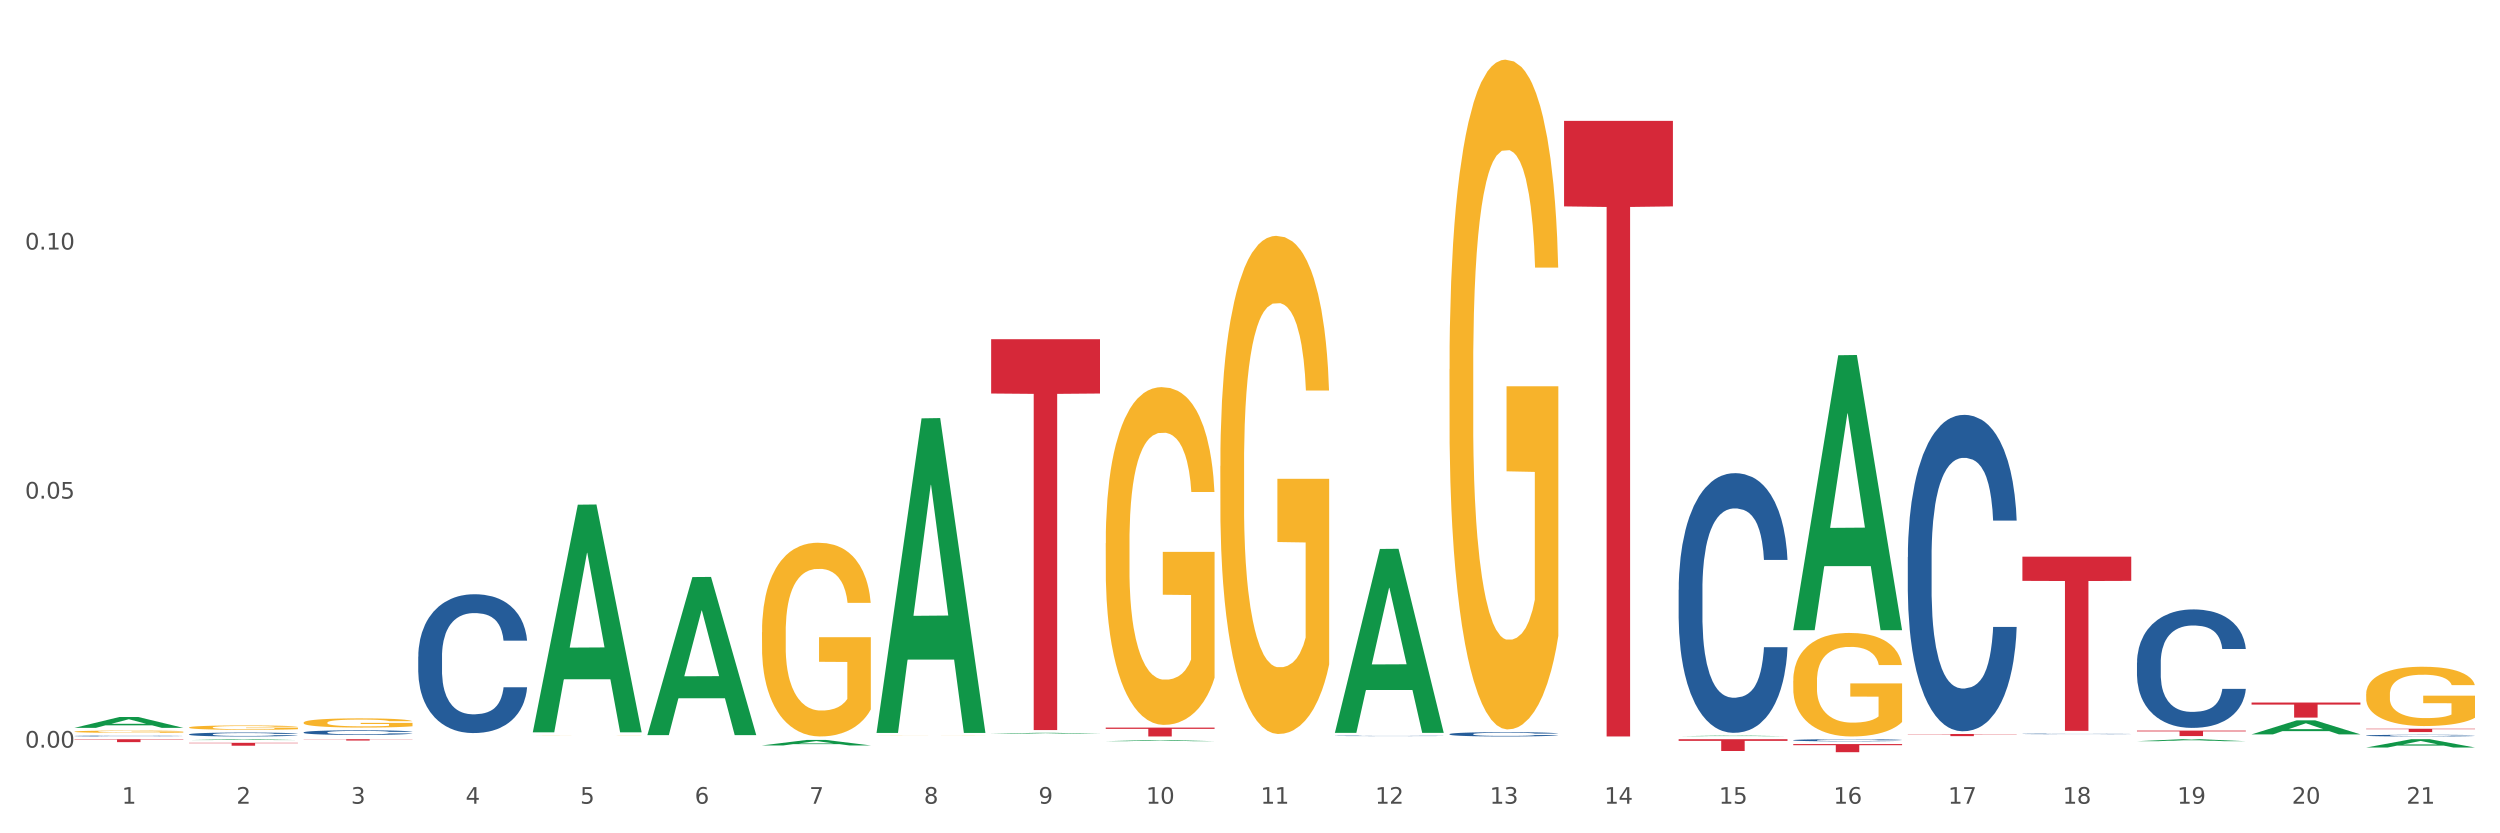 <?xml version="1.0" encoding="utf-8" standalone="no"?>
<!DOCTYPE svg PUBLIC "-//W3C//DTD SVG 1.1//EN"
  "http://www.w3.org/Graphics/SVG/1.1/DTD/svg11.dtd">
<svg xmlns:xlink="http://www.w3.org/1999/xlink" width="1080pt" height="360pt" viewBox="0 0 1080 360" xmlns="http://www.w3.org/2000/svg" version="1.1">
 <rect x="0" y="0" width="1080" height="360" fill="#333333" stroke="none"/>
 <defs>
  <style type="text/css">*{stroke-linejoin: round; stroke-linecap: butt}</style>
 </defs>
 <g id="figure_1">
  <g id="patch_1">
   <path d="M 0 360 
L 1080 360 
L 1080 0 
L 0 0 
z
" style="fill: #ffffff; stroke: #ffffff; stroke-linejoin: miter"/>
  </g>
  <g id="axes_1">
   <g id="matplotlib.axis_1">
    <g id="xtick_1">
     <g id="text_1">
      <!-- 1 -->
      <g style="fill: #4d4d4d" transform="translate(52.633 347.204) scale(0.096 -0.096)">
       <defs>
        <path id="DejaVuSans-31" d="M 794 531 
L 1825 531 
L 1825 4091 
L 703 3866 
L 703 4441 
L 1819 4666 
L 2450 4666 
L 2450 531 
L 3481 531 
L 3481 0 
L 794 0 
L 794 531 
z
" transform="scale(0.016)"/>
       </defs>
       <use xlink:href="#DejaVuSans-31"/>
      </g>
     </g>
    </g>
    <g id="xtick_2">
     <g id="text_2">
      <!-- 2 -->
      <g style="fill: #4d4d4d" transform="translate(102.133 347.204) scale(0.096 -0.096)">
       <defs>
        <path id="DejaVuSans-32" d="M 1228 531 
L 3431 531 
L 3431 0 
L 469 0 
L 469 531 
Q 828 903 1448 1529 
Q 2069 2156 2228 2338 
Q 2531 2678 2651 2914 
Q 2772 3150 2772 3378 
Q 2772 3750 2511 3984 
Q 2250 4219 1831 4219 
Q 1534 4219 1204 4116 
Q 875 4013 500 3803 
L 500 4441 
Q 881 4594 1212 4672 
Q 1544 4750 1819 4750 
Q 2544 4750 2975 4387 
Q 3406 4025 3406 3419 
Q 3406 3131 3298 2873 
Q 3191 2616 2906 2266 
Q 2828 2175 2409 1742 
Q 1991 1309 1228 531 
z
" transform="scale(0.016)"/>
       </defs>
       <use xlink:href="#DejaVuSans-32"/>
      </g>
     </g>
    </g>
    <g id="xtick_3">
     <g id="text_3">
      <!-- 3 -->
      <g style="fill: #4d4d4d" transform="translate(151.633 347.204) scale(0.096 -0.096)">
       <defs>
        <path id="DejaVuSans-33" d="M 2597 2516 
Q 3050 2419 3304 2112 
Q 3559 1806 3559 1356 
Q 3559 666 3084 287 
Q 2609 -91 1734 -91 
Q 1441 -91 1130 -33 
Q 819 25 488 141 
L 488 750 
Q 750 597 1062 519 
Q 1375 441 1716 441 
Q 2309 441 2620 675 
Q 2931 909 2931 1356 
Q 2931 1769 2642 2001 
Q 2353 2234 1838 2234 
L 1294 2234 
L 1294 2753 
L 1863 2753 
Q 2328 2753 2575 2939 
Q 2822 3125 2822 3475 
Q 2822 3834 2567 4026 
Q 2313 4219 1838 4219 
Q 1578 4219 1281 4162 
Q 984 4106 628 3988 
L 628 4550 
Q 988 4650 1302 4700 
Q 1616 4750 1894 4750 
Q 2613 4750 3031 4423 
Q 3450 4097 3450 3541 
Q 3450 3153 3228 2886 
Q 3006 2619 2597 2516 
z
" transform="scale(0.016)"/>
       </defs>
       <use xlink:href="#DejaVuSans-33"/>
      </g>
     </g>
    </g>
    <g id="xtick_4">
     <g id="text_4">
      <!-- 4 -->
      <g style="fill: #4d4d4d" transform="translate(201.133 347.204) scale(0.096 -0.096)">
       <defs>
        <path id="DejaVuSans-34" d="M 2419 4116 
L 825 1625 
L 2419 1625 
L 2419 4116 
z
M 2253 4666 
L 3047 4666 
L 3047 1625 
L 3713 1625 
L 3713 1100 
L 3047 1100 
L 3047 0 
L 2419 0 
L 2419 1100 
L 313 1100 
L 313 1709 
L 2253 4666 
z
" transform="scale(0.016)"/>
       </defs>
       <use xlink:href="#DejaVuSans-34"/>
      </g>
     </g>
    </g>
    <g id="xtick_5">
     <g id="text_5">
      <!-- 5 -->
      <g style="fill: #4d4d4d" transform="translate(250.633 347.204) scale(0.096 -0.096)">
       <defs>
        <path id="DejaVuSans-35" d="M 691 4666 
L 3169 4666 
L 3169 4134 
L 1269 4134 
L 1269 2991 
Q 1406 3038 1543 3061 
Q 1681 3084 1819 3084 
Q 2600 3084 3056 2656 
Q 3513 2228 3513 1497 
Q 3513 744 3044 326 
Q 2575 -91 1722 -91 
Q 1428 -91 1123 -41 
Q 819 9 494 109 
L 494 744 
Q 775 591 1075 516 
Q 1375 441 1709 441 
Q 2250 441 2565 725 
Q 2881 1009 2881 1497 
Q 2881 1984 2565 2268 
Q 2250 2553 1709 2553 
Q 1456 2553 1204 2497 
Q 953 2441 691 2322 
L 691 4666 
z
" transform="scale(0.016)"/>
       </defs>
       <use xlink:href="#DejaVuSans-35"/>
      </g>
     </g>
    </g>
    <g id="xtick_6">
     <g id="text_6">
      <!-- 6 -->
      <g style="fill: #4d4d4d" transform="translate(300.134 347.204) scale(0.096 -0.096)">
       <defs>
        <path id="DejaVuSans-36" d="M 2113 2584 
Q 1688 2584 1439 2293 
Q 1191 2003 1191 1497 
Q 1191 994 1439 701 
Q 1688 409 2113 409 
Q 2538 409 2786 701 
Q 3034 994 3034 1497 
Q 3034 2003 2786 2293 
Q 2538 2584 2113 2584 
z
M 3366 4563 
L 3366 3988 
Q 3128 4100 2886 4159 
Q 2644 4219 2406 4219 
Q 1781 4219 1451 3797 
Q 1122 3375 1075 2522 
Q 1259 2794 1537 2939 
Q 1816 3084 2150 3084 
Q 2853 3084 3261 2657 
Q 3669 2231 3669 1497 
Q 3669 778 3244 343 
Q 2819 -91 2113 -91 
Q 1303 -91 875 529 
Q 447 1150 447 2328 
Q 447 3434 972 4092 
Q 1497 4750 2381 4750 
Q 2619 4750 2861 4703 
Q 3103 4656 3366 4563 
z
" transform="scale(0.016)"/>
       </defs>
       <use xlink:href="#DejaVuSans-36"/>
      </g>
     </g>
    </g>
    <g id="xtick_7">
     <g id="text_7">
      <!-- 7 -->
      <g style="fill: #4d4d4d" transform="translate(349.634 347.204) scale(0.096 -0.096)">
       <defs>
        <path id="DejaVuSans-37" d="M 525 4666 
L 3525 4666 
L 3525 4397 
L 1831 0 
L 1172 0 
L 2766 4134 
L 525 4134 
L 525 4666 
z
" transform="scale(0.016)"/>
       </defs>
       <use xlink:href="#DejaVuSans-37"/>
      </g>
     </g>
    </g>
    <g id="xtick_8">
     <g id="text_8">
      <!-- 8 -->
      <g style="fill: #4d4d4d" transform="translate(399.134 347.204) scale(0.096 -0.096)">
       <defs>
        <path id="DejaVuSans-38" d="M 2034 2216 
Q 1584 2216 1326 1975 
Q 1069 1734 1069 1313 
Q 1069 891 1326 650 
Q 1584 409 2034 409 
Q 2484 409 2743 651 
Q 3003 894 3003 1313 
Q 3003 1734 2745 1975 
Q 2488 2216 2034 2216 
z
M 1403 2484 
Q 997 2584 770 2862 
Q 544 3141 544 3541 
Q 544 4100 942 4425 
Q 1341 4750 2034 4750 
Q 2731 4750 3128 4425 
Q 3525 4100 3525 3541 
Q 3525 3141 3298 2862 
Q 3072 2584 2669 2484 
Q 3125 2378 3379 2068 
Q 3634 1759 3634 1313 
Q 3634 634 3220 271 
Q 2806 -91 2034 -91 
Q 1263 -91 848 271 
Q 434 634 434 1313 
Q 434 1759 690 2068 
Q 947 2378 1403 2484 
z
M 1172 3481 
Q 1172 3119 1398 2916 
Q 1625 2713 2034 2713 
Q 2441 2713 2670 2916 
Q 2900 3119 2900 3481 
Q 2900 3844 2670 4047 
Q 2441 4250 2034 4250 
Q 1625 4250 1398 4047 
Q 1172 3844 1172 3481 
z
" transform="scale(0.016)"/>
       </defs>
       <use xlink:href="#DejaVuSans-38"/>
      </g>
     </g>
    </g>
    <g id="xtick_9">
     <g id="text_9">
      <!-- 9 -->
      <g style="fill: #4d4d4d" transform="translate(448.634 347.204) scale(0.096 -0.096)">
       <defs>
        <path id="DejaVuSans-39" d="M 703 97 
L 703 672 
Q 941 559 1184 500 
Q 1428 441 1663 441 
Q 2288 441 2617 861 
Q 2947 1281 2994 2138 
Q 2813 1869 2534 1725 
Q 2256 1581 1919 1581 
Q 1219 1581 811 2004 
Q 403 2428 403 3163 
Q 403 3881 828 4315 
Q 1253 4750 1959 4750 
Q 2769 4750 3195 4129 
Q 3622 3509 3622 2328 
Q 3622 1225 3098 567 
Q 2575 -91 1691 -91 
Q 1453 -91 1209 -44 
Q 966 3 703 97 
z
M 1959 2075 
Q 2384 2075 2632 2365 
Q 2881 2656 2881 3163 
Q 2881 3666 2632 3958 
Q 2384 4250 1959 4250 
Q 1534 4250 1286 3958 
Q 1038 3666 1038 3163 
Q 1038 2656 1286 2365 
Q 1534 2075 1959 2075 
z
" transform="scale(0.016)"/>
       </defs>
       <use xlink:href="#DejaVuSans-39"/>
      </g>
     </g>
    </g>
    <g id="xtick_10">
     <g id="text_10">
      <!-- 10 -->
      <g style="fill: #4d4d4d" transform="translate(495.079 347.204) scale(0.096 -0.096)">
       <defs>
        <path id="DejaVuSans-30" d="M 2034 4250 
Q 1547 4250 1301 3770 
Q 1056 3291 1056 2328 
Q 1056 1369 1301 889 
Q 1547 409 2034 409 
Q 2525 409 2770 889 
Q 3016 1369 3016 2328 
Q 3016 3291 2770 3770 
Q 2525 4250 2034 4250 
z
M 2034 4750 
Q 2819 4750 3233 4129 
Q 3647 3509 3647 2328 
Q 3647 1150 3233 529 
Q 2819 -91 2034 -91 
Q 1250 -91 836 529 
Q 422 1150 422 2328 
Q 422 3509 836 4129 
Q 1250 4750 2034 4750 
z
" transform="scale(0.016)"/>
       </defs>
       <use xlink:href="#DejaVuSans-31"/>
       <use xlink:href="#DejaVuSans-30" transform="translate(63.623 0)"/>
      </g>
     </g>
    </g>
    <g id="xtick_11">
     <g id="text_11">
      <!-- 11 -->
      <g style="fill: #4d4d4d" transform="translate(544.58 347.204) scale(0.096 -0.096)">
       <use xlink:href="#DejaVuSans-31"/>
       <use xlink:href="#DejaVuSans-31" transform="translate(63.623 0)"/>
      </g>
     </g>
    </g>
    <g id="xtick_12">
     <g id="text_12">
      <!-- 12 -->
      <g style="fill: #4d4d4d" transform="translate(594.08 347.204) scale(0.096 -0.096)">
       <use xlink:href="#DejaVuSans-31"/>
       <use xlink:href="#DejaVuSans-32" transform="translate(63.623 0)"/>
      </g>
     </g>
    </g>
    <g id="xtick_13">
     <g id="text_13">
      <!-- 13 -->
      <g style="fill: #4d4d4d" transform="translate(643.58 347.204) scale(0.096 -0.096)">
       <use xlink:href="#DejaVuSans-31"/>
       <use xlink:href="#DejaVuSans-33" transform="translate(63.623 0)"/>
      </g>
     </g>
    </g>
    <g id="xtick_14">
     <g id="text_14">
      <!-- 14 -->
      <g style="fill: #4d4d4d" transform="translate(693.08 347.204) scale(0.096 -0.096)">
       <use xlink:href="#DejaVuSans-31"/>
       <use xlink:href="#DejaVuSans-34" transform="translate(63.623 0)"/>
      </g>
     </g>
    </g>
    <g id="xtick_15">
     <g id="text_15">
      <!-- 15 -->
      <g style="fill: #4d4d4d" transform="translate(742.58 347.204) scale(0.096 -0.096)">
       <use xlink:href="#DejaVuSans-31"/>
       <use xlink:href="#DejaVuSans-35" transform="translate(63.623 0)"/>
      </g>
     </g>
    </g>
    <g id="xtick_16">
     <g id="text_16">
      <!-- 16 -->
      <g style="fill: #4d4d4d" transform="translate(792.08 347.204) scale(0.096 -0.096)">
       <use xlink:href="#DejaVuSans-31"/>
       <use xlink:href="#DejaVuSans-36" transform="translate(63.623 0)"/>
      </g>
     </g>
    </g>
    <g id="xtick_17">
     <g id="text_17">
      <!-- 17 -->
      <g style="fill: #4d4d4d" transform="translate(841.58 347.204) scale(0.096 -0.096)">
       <use xlink:href="#DejaVuSans-31"/>
       <use xlink:href="#DejaVuSans-37" transform="translate(63.623 0)"/>
      </g>
     </g>
    </g>
    <g id="xtick_18">
     <g id="text_18">
      <!-- 18 -->
      <g style="fill: #4d4d4d" transform="translate(891.08 347.204) scale(0.096 -0.096)">
       <use xlink:href="#DejaVuSans-31"/>
       <use xlink:href="#DejaVuSans-38" transform="translate(63.623 0)"/>
      </g>
     </g>
    </g>
    <g id="xtick_19">
     <g id="text_19">
      <!-- 19 -->
      <g style="fill: #4d4d4d" transform="translate(940.58 347.204) scale(0.096 -0.096)">
       <use xlink:href="#DejaVuSans-31"/>
       <use xlink:href="#DejaVuSans-39" transform="translate(63.623 0)"/>
      </g>
     </g>
    </g>
    <g id="xtick_20">
     <g id="text_20">
      <!-- 20 -->
      <g style="fill: #4d4d4d" transform="translate(990.08 347.204) scale(0.096 -0.096)">
       <use xlink:href="#DejaVuSans-32"/>
       <use xlink:href="#DejaVuSans-30" transform="translate(63.623 0)"/>
      </g>
     </g>
    </g>
    <g id="xtick_21">
     <g id="text_21">
      <!-- 21 -->
      <g style="fill: #4d4d4d" transform="translate(1039.58 347.204) scale(0.096 -0.096)">
       <use xlink:href="#DejaVuSans-32"/>
       <use xlink:href="#DejaVuSans-31" transform="translate(63.623 0)"/>
      </g>
     </g>
    </g>
    <g id="xtick_22"/>
    <g id="xtick_23"/>
    <g id="xtick_24"/>
    <g id="xtick_25"/>
    <g id="xtick_26"/>
    <g id="xtick_27"/>
    <g id="xtick_28"/>
    <g id="xtick_29"/>
    <g id="xtick_30"/>
    <g id="xtick_31"/>
    <g id="xtick_32"/>
    <g id="xtick_33"/>
    <g id="xtick_34"/>
    <g id="xtick_35"/>
    <g id="xtick_36"/>
    <g id="xtick_37"/>
    <g id="xtick_38"/>
    <g id="xtick_39"/>
    <g id="xtick_40"/>
    <g id="xtick_41"/>
   </g>
   <g id="matplotlib.axis_2">
    <g id="ytick_1">
     <g id="text_22">
      <!-- 0.00 -->
      <g style="fill: #4d4d4d" transform="translate(10.8 322.981) scale(0.096 -0.096)">
       <defs>
        <path id="DejaVuSans-2e" d="M 684 794 
L 1344 794 
L 1344 0 
L 684 0 
L 684 794 
z
" transform="scale(0.016)"/>
       </defs>
       <use xlink:href="#DejaVuSans-30"/>
       <use xlink:href="#DejaVuSans-2e" transform="translate(63.623 0)"/>
       <use xlink:href="#DejaVuSans-30" transform="translate(95.41 0)"/>
       <use xlink:href="#DejaVuSans-30" transform="translate(159.033 0)"/>
      </g>
     </g>
    </g>
    <g id="ytick_2">
     <g id="text_23">
      <!-- 0.05 -->
      <g style="fill: #4d4d4d" transform="translate(10.8 215.394) scale(0.096 -0.096)">
       <use xlink:href="#DejaVuSans-30"/>
       <use xlink:href="#DejaVuSans-2e" transform="translate(63.623 0)"/>
       <use xlink:href="#DejaVuSans-30" transform="translate(95.41 0)"/>
       <use xlink:href="#DejaVuSans-35" transform="translate(159.033 0)"/>
      </g>
     </g>
    </g>
    <g id="ytick_3">
     <g id="text_24">
      <!-- 0.10 -->
      <g style="fill: #4d4d4d" transform="translate(10.8 107.806) scale(0.096 -0.096)">
       <use xlink:href="#DejaVuSans-30"/>
       <use xlink:href="#DejaVuSans-2e" transform="translate(63.623 0)"/>
       <use xlink:href="#DejaVuSans-31" transform="translate(95.41 0)"/>
       <use xlink:href="#DejaVuSans-30" transform="translate(159.033 0)"/>
      </g>
     </g>
    </g>
    <g id="ytick_4"/>
    <g id="ytick_5"/>
    <g id="ytick_6"/>
   </g>
   <g id="PolyCollection_1">
    <path d="M 32.175 314.425 
L 32.223 314.421 
L 51.615 309.736 
L 59.663 309.731 
L 79.2 314.434 
L 69.892 314.434 
L 65.674 313.339 
L 45.652 313.339 
L 45.507 313.357 
L 41.435 314.434 
L 32.175 314.434 
L 32.175 314.425 
L 48.173 312.685 
L 63.153 312.681 
L 55.736 310.733 
L 55.639 310.725 
L 55.542 310.738 
L 48.125 312.681 
L 48.173 312.685 
L 32.175 314.425 
z
" clip-path="url(#p77436e62ce)" style="fill: #109648"/>
    <path d="M 81.675 319.721 
L 81.723 319.72 
L 101.115 319.334 
L 109.163 319.334 
L 128.7 319.721 
L 119.392 319.721 
L 115.174 319.631 
L 95.152 319.631 
L 95.007 319.633 
L 90.935 319.721 
L 81.675 319.721 
L 81.675 319.721 
L 97.673 319.577 
L 112.653 319.577 
L 105.236 319.416 
L 105.139 319.416 
L 105.042 319.417 
L 97.625 319.577 
L 97.673 319.577 
L 81.675 319.721 
z
" clip-path="url(#p77436e62ce)" style="fill: #109648"/>
    <path d="M 81.675 320.896 
L 128.7 320.896 
L 128.7 321.07 
L 110.202 321.071 
L 110.202 322.151 
L 100.062 322.151 
L 100.062 321.071 
L 81.675 321.07 
L 81.675 320.897 
L 81.675 320.896 
z
" clip-path="url(#p77436e62ce)" style="fill: #d62839"/>
    <path d="M 32.175 319.334 
L 79.2 319.334 
L 79.2 319.509 
L 60.702 319.51 
L 60.702 320.595 
L 50.562 320.595 
L 50.562 319.51 
L 32.175 319.509 
L 32.175 319.335 
L 32.175 319.334 
z
" clip-path="url(#p77436e62ce)" style="fill: #d62839"/>
    <path d="M 131.175 319.334 
L 178.2 319.334 
L 178.2 319.415 
L 159.702 319.415 
L 159.702 319.918 
L 149.562 319.918 
L 149.562 319.415 
L 131.175 319.415 
L 131.175 319.334 
L 131.175 319.334 
z
" clip-path="url(#p77436e62ce)" style="fill: #d62839"/>
    <path d="M 923.175 320.196 
L 923.223 320.195 
L 942.615 319.335 
L 950.663 319.334 
L 970.2 320.198 
L 960.892 320.198 
L 956.674 319.997 
L 936.652 319.997 
L 936.507 320 
L 932.435 320.198 
L 923.175 320.198 
L 923.175 320.196 
L 939.173 319.877 
L 954.153 319.876 
L 946.736 319.518 
L 946.639 319.516 
L 946.542 319.519 
L 939.125 319.876 
L 939.173 319.877 
L 923.175 320.196 
z
" clip-path="url(#p77436e62ce)" style="fill: #109648"/>
    <path d="M 774.675 272.031 
L 774.723 271.919 
L 794.115 153.466 
L 802.163 153.354 
L 821.7 272.254 
L 812.392 272.254 
L 808.174 244.567 
L 788.152 244.567 
L 788.007 245.013 
L 783.935 272.254 
L 774.675 272.254 
L 774.675 272.031 
L 790.673 228.043 
L 805.653 227.932 
L 798.236 178.697 
L 798.139 178.474 
L 798.042 178.809 
L 790.625 227.932 
L 790.673 228.043 
L 774.675 272.031 
z
" clip-path="url(#p77436e62ce)" style="fill: #109648"/>
    <path d="M 725.175 318.048 
L 725.223 318.048 
L 744.615 317.762 
L 752.663 317.762 
L 772.2 318.049 
L 762.892 318.049 
L 758.674 317.982 
L 738.652 317.982 
L 738.507 317.983 
L 734.435 318.049 
L 725.175 318.049 
L 725.175 318.048 
L 741.173 317.942 
L 756.153 317.942 
L 748.736 317.823 
L 748.639 317.823 
L 748.542 317.823 
L 741.125 317.942 
L 741.173 317.942 
L 725.175 318.048 
z
" clip-path="url(#p77436e62ce)" style="fill: #109648"/>
    <path d="M 576.675 316.46 
L 576.723 316.385 
L 596.115 237.148 
L 604.163 237.073 
L 623.7 316.609 
L 614.392 316.609 
L 610.174 298.088 
L 590.152 298.088 
L 590.007 298.387 
L 585.935 316.609 
L 576.675 316.609 
L 576.675 316.46 
L 592.673 287.035 
L 607.653 286.961 
L 600.236 254.026 
L 600.139 253.877 
L 600.042 254.101 
L 592.625 286.961 
L 592.673 287.035 
L 576.675 316.46 
z
" clip-path="url(#p77436e62ce)" style="fill: #109648"/>
    <path d="M 477.675 320.192 
L 477.723 320.191 
L 497.115 319.725 
L 505.163 319.724 
L 524.7 320.192 
L 515.392 320.192 
L 511.174 320.083 
L 491.152 320.083 
L 491.007 320.085 
L 486.935 320.192 
L 477.675 320.192 
L 477.675 320.192 
L 493.673 320.018 
L 508.653 320.018 
L 501.236 319.824 
L 501.139 319.823 
L 501.042 319.825 
L 493.625 320.018 
L 493.673 320.018 
L 477.675 320.192 
z
" clip-path="url(#p77436e62ce)" style="fill: #109648"/>
    <path d="M 824.175 317.088 
L 871.2 317.088 
L 871.2 317.217 
L 852.702 317.218 
L 852.702 318.021 
L 842.562 318.021 
L 842.562 317.218 
L 824.175 317.217 
L 824.175 317.089 
L 824.175 317.088 
z
" clip-path="url(#p77436e62ce)" style="fill: #d62839"/>
    <path d="M 774.675 321.44 
L 821.7 321.44 
L 821.7 321.928 
L 803.202 321.931 
L 803.202 324.95 
L 793.062 324.95 
L 793.062 321.931 
L 774.675 321.928 
L 774.675 321.443 
L 774.675 321.44 
z
" clip-path="url(#p77436e62ce)" style="fill: #d62839"/>
    <path d="M 725.175 319.334 
L 772.2 319.334 
L 772.2 320.043 
L 753.702 320.048 
L 753.702 324.44 
L 743.562 324.44 
L 743.562 320.048 
L 725.175 320.043 
L 725.175 319.339 
L 725.175 319.334 
z
" clip-path="url(#p77436e62ce)" style="fill: #d62839"/>
    <path d="M 675.675 52.201 
L 722.7 52.201 
L 722.7 89.16 
L 704.202 89.41 
L 704.202 318.159 
L 694.062 318.159 
L 694.062 89.41 
L 675.675 89.16 
L 675.675 52.45 
L 675.675 52.201 
z
" clip-path="url(#p77436e62ce)" style="fill: #d62839"/>
    <path d="M 477.675 314.336 
L 524.7 314.336 
L 524.7 314.867 
L 506.202 314.871 
L 506.202 318.159 
L 496.062 318.159 
L 496.062 314.871 
L 477.675 314.867 
L 477.675 314.339 
L 477.675 314.336 
z
" clip-path="url(#p77436e62ce)" style="fill: #d62839"/>
    <path d="M 428.175 146.534 
L 475.2 146.534 
L 475.2 170.001 
L 456.702 170.159 
L 456.702 315.402 
L 446.562 315.402 
L 446.562 170.159 
L 428.175 170.001 
L 428.175 146.692 
L 428.175 146.534 
z
" clip-path="url(#p77436e62ce)" style="fill: #d62839"/>
    <path d="M 1022.175 314.826 
L 1069.2 314.826 
L 1069.2 315.023 
L 1050.702 315.024 
L 1050.702 316.243 
L 1040.562 316.243 
L 1040.562 315.024 
L 1022.175 315.023 
L 1022.175 314.827 
L 1022.175 314.826 
z
" clip-path="url(#p77436e62ce)" style="fill: #d62839"/>
    <path d="M 972.675 303.483 
L 1019.7 303.483 
L 1019.7 304.391 
L 1001.202 304.397 
L 1001.202 310.018 
L 991.062 310.018 
L 991.062 304.397 
L 972.675 304.391 
L 972.675 303.489 
L 972.675 303.483 
z
" clip-path="url(#p77436e62ce)" style="fill: #d62839"/>
    <path d="M 923.175 315.63 
L 970.2 315.63 
L 970.2 315.957 
L 951.702 315.96 
L 951.702 317.988 
L 941.562 317.988 
L 941.562 315.96 
L 923.175 315.957 
L 923.175 315.632 
L 923.175 315.63 
z
" clip-path="url(#p77436e62ce)" style="fill: #d62839"/>
    <path d="M 873.675 240.474 
L 920.7 240.474 
L 920.7 250.934 
L 902.202 251.004 
L 902.202 315.743 
L 892.062 315.743 
L 892.062 251.004 
L 873.675 250.934 
L 873.675 240.544 
L 873.675 240.474 
z
" clip-path="url(#p77436e62ce)" style="fill: #d62839"/>
    <path d="M 972.675 317.236 
L 972.723 317.231 
L 992.115 311.198 
L 1000.163 311.192 
L 1019.7 317.248 
L 1010.392 317.248 
L 1006.174 315.838 
L 986.152 315.838 
L 986.007 315.86 
L 981.935 317.248 
L 972.675 317.248 
L 972.675 317.236 
L 988.673 314.996 
L 1003.653 314.99 
L 996.236 312.483 
L 996.139 312.471 
L 996.042 312.488 
L 988.625 314.99 
L 988.673 314.996 
L 972.675 317.236 
z
" clip-path="url(#p77436e62ce)" style="fill: #109648"/>
    <path d="M 1022.175 322.929 
L 1022.223 322.925 
L 1041.615 319.337 
L 1049.663 319.334 
L 1069.2 322.935 
L 1059.892 322.935 
L 1055.674 322.097 
L 1035.652 322.097 
L 1035.507 322.11 
L 1031.435 322.935 
L 1022.175 322.935 
L 1022.175 322.929 
L 1038.173 321.596 
L 1053.153 321.593 
L 1045.736 320.101 
L 1045.639 320.095 
L 1045.542 320.105 
L 1038.125 321.593 
L 1038.173 321.596 
L 1022.175 322.929 
z
" clip-path="url(#p77436e62ce)" style="fill: #109648"/>
    <path d="M 774.675 294.099 
L 774.731 294.058 
L 774.731 292.587 
L 774.842 291.321 
L 775.397 288.257 
L 776.23 285.724 
L 776.84 284.376 
L 777.451 283.273 
L 778.173 282.17 
L 779.061 281.027 
L 780.671 279.352 
L 781.67 278.494 
L 782.892 277.595 
L 785.113 276.288 
L 786.723 275.553 
L 788.388 274.94 
L 791.109 274.205 
L 792.885 273.878 
L 794.773 273.633 
L 797.049 273.469 
L 798.77 273.428 
L 802.546 273.551 
L 805.766 273.919 
L 807.32 274.205 
L 809.319 274.695 
L 810.374 275.022 
L 812.095 275.675 
L 813.872 276.533 
L 815.093 277.268 
L 816.925 278.657 
L 818.313 280.046 
L 819.59 281.762 
L 820.256 282.947 
L 820.756 284.05 
L 821.2 285.316 
L 821.644 287.318 
L 811.651 287.318 
L 811.262 285.888 
L 810.652 284.54 
L 809.763 283.233 
L 808.986 282.416 
L 807.654 281.394 
L 806.432 280.741 
L 805.155 280.25 
L 803.601 279.842 
L 802.379 279.638 
L 800.658 279.474 
L 797.271 279.515 
L 794.995 279.842 
L 793.441 280.25 
L 792.441 280.618 
L 791.553 281.027 
L 790.554 281.599 
L 789.388 282.456 
L 788.555 283.233 
L 787.722 284.213 
L 787.056 285.193 
L 786.445 286.337 
L 785.945 287.563 
L 785.557 288.829 
L 785.224 290.381 
L 784.946 292.955 
L 784.946 298.551 
L 785.057 299.818 
L 785.335 301.493 
L 785.668 302.759 
L 786.223 304.27 
L 786.723 305.292 
L 787.667 306.762 
L 788.721 307.988 
L 789.554 308.764 
L 790.387 309.418 
L 791.831 310.316 
L 793.441 311.052 
L 794.829 311.501 
L 796.716 311.909 
L 797.993 312.073 
L 799.104 312.154 
L 801.824 312.154 
L 803.767 312.032 
L 805.932 311.746 
L 807.598 311.378 
L 808.986 310.929 
L 810.541 310.194 
L 811.54 309.499 
L 811.54 300.962 
L 799.326 300.921 
L 799.326 295.242 
L 821.7 295.242 
L 821.7 311.909 
L 820.756 312.767 
L 819.701 313.543 
L 818.591 314.238 
L 816.925 315.096 
L 814.927 315.913 
L 813.15 316.485 
L 811.262 316.975 
L 809.042 317.424 
L 806.155 317.833 
L 804.378 317.996 
L 802.157 318.119 
L 799.548 318.159 
L 797.271 318.078 
L 795.051 317.874 
L 792.719 317.506 
L 790.443 316.975 
L 788.721 316.444 
L 787 315.79 
L 785.168 314.932 
L 783.725 314.115 
L 782.614 313.38 
L 781.393 312.44 
L 780.06 311.215 
L 779.061 310.112 
L 778.173 308.968 
L 777.229 307.498 
L 776.563 306.231 
L 775.896 304.638 
L 775.508 303.453 
L 775.064 301.615 
L 774.731 299.042 
L 774.675 294.099 
z
" clip-path="url(#p77436e62ce)" style="fill: #f7b32b"/>
    <path d="M 1022.175 299.869 
L 1022.231 299.846 
L 1022.231 299.003 
L 1022.342 298.278 
L 1022.897 296.523 
L 1023.73 295.072 
L 1024.34 294.3 
L 1024.951 293.668 
L 1025.673 293.036 
L 1026.561 292.381 
L 1028.171 291.422 
L 1029.17 290.93 
L 1030.392 290.416 
L 1032.613 289.667 
L 1034.223 289.246 
L 1035.888 288.895 
L 1038.609 288.473 
L 1040.385 288.286 
L 1042.273 288.146 
L 1044.549 288.052 
L 1046.27 288.029 
L 1050.046 288.099 
L 1053.266 288.31 
L 1054.82 288.473 
L 1056.819 288.754 
L 1057.874 288.941 
L 1059.595 289.316 
L 1061.372 289.807 
L 1062.593 290.228 
L 1064.425 291.024 
L 1065.813 291.82 
L 1067.09 292.802 
L 1067.756 293.481 
L 1068.256 294.113 
L 1068.7 294.838 
L 1069.144 295.985 
L 1059.151 295.985 
L 1058.762 295.166 
L 1058.152 294.394 
L 1057.263 293.645 
L 1056.486 293.177 
L 1055.154 292.592 
L 1053.932 292.217 
L 1052.655 291.937 
L 1051.101 291.703 
L 1049.879 291.586 
L 1048.158 291.492 
L 1044.771 291.515 
L 1042.495 291.703 
L 1040.941 291.937 
L 1039.941 292.147 
L 1039.053 292.381 
L 1038.054 292.709 
L 1036.888 293.2 
L 1036.055 293.645 
L 1035.222 294.206 
L 1034.556 294.768 
L 1033.945 295.423 
L 1033.445 296.125 
L 1033.057 296.85 
L 1032.724 297.74 
L 1032.446 299.214 
L 1032.446 302.42 
L 1032.557 303.145 
L 1032.835 304.104 
L 1033.168 304.83 
L 1033.723 305.695 
L 1034.223 306.28 
L 1035.167 307.123 
L 1036.221 307.825 
L 1037.054 308.269 
L 1037.887 308.644 
L 1039.331 309.159 
L 1040.941 309.58 
L 1042.329 309.837 
L 1044.216 310.071 
L 1045.493 310.165 
L 1046.604 310.212 
L 1049.324 310.212 
L 1051.267 310.141 
L 1053.432 309.978 
L 1055.098 309.767 
L 1056.486 309.51 
L 1058.041 309.088 
L 1059.04 308.691 
L 1059.04 303.8 
L 1046.826 303.777 
L 1046.826 300.524 
L 1069.2 300.524 
L 1069.2 310.071 
L 1068.256 310.563 
L 1067.201 311.007 
L 1066.091 311.405 
L 1064.425 311.896 
L 1062.427 312.364 
L 1060.65 312.692 
L 1058.762 312.973 
L 1056.542 313.23 
L 1053.655 313.464 
L 1051.878 313.558 
L 1049.657 313.628 
L 1047.048 313.651 
L 1044.771 313.605 
L 1042.551 313.488 
L 1040.219 313.277 
L 1037.943 312.973 
L 1036.221 312.669 
L 1034.5 312.294 
L 1032.668 311.803 
L 1031.225 311.335 
L 1030.114 310.914 
L 1028.893 310.375 
L 1027.56 309.673 
L 1026.561 309.042 
L 1025.673 308.386 
L 1024.729 307.544 
L 1024.063 306.819 
L 1023.396 305.906 
L 1023.008 305.228 
L 1022.564 304.175 
L 1022.231 302.7 
L 1022.175 299.869 
z
" clip-path="url(#p77436e62ce)" style="fill: #f7b32b"/>
    <path d="M 527.175 201.328 
L 527.231 201.131 
L 527.231 194.056 
L 527.342 187.963 
L 527.897 173.223 
L 528.73 161.038 
L 529.34 154.552 
L 529.951 149.245 
L 530.673 143.939 
L 531.561 138.436 
L 533.171 130.378 
L 534.17 126.251 
L 535.392 121.927 
L 537.613 115.637 
L 539.223 112.1 
L 540.888 109.152 
L 543.609 105.614 
L 545.385 104.042 
L 547.273 102.862 
L 549.549 102.076 
L 551.27 101.88 
L 555.046 102.469 
L 558.266 104.238 
L 559.82 105.614 
L 561.819 107.972 
L 562.874 109.545 
L 564.595 112.689 
L 566.372 116.817 
L 567.593 120.354 
L 569.425 127.037 
L 570.813 133.719 
L 572.09 141.974 
L 572.756 147.673 
L 573.256 152.98 
L 573.7 159.072 
L 574.144 168.703 
L 564.151 168.703 
L 563.762 161.824 
L 563.152 155.338 
L 562.263 149.049 
L 561.486 145.118 
L 560.154 140.205 
L 558.932 137.06 
L 557.655 134.702 
L 556.101 132.736 
L 554.879 131.754 
L 553.158 130.967 
L 549.771 131.164 
L 547.495 132.736 
L 545.941 134.702 
L 544.941 136.47 
L 544.053 138.436 
L 543.054 141.187 
L 541.888 145.315 
L 541.055 149.049 
L 540.222 153.766 
L 539.556 158.483 
L 538.945 163.986 
L 538.445 169.882 
L 538.057 175.975 
L 537.724 183.443 
L 537.446 195.825 
L 537.446 222.751 
L 537.557 228.843 
L 537.835 236.901 
L 538.168 242.994 
L 538.723 250.266 
L 539.223 255.179 
L 540.167 262.255 
L 541.221 268.151 
L 542.054 271.885 
L 542.887 275.03 
L 544.331 279.354 
L 545.941 282.891 
L 547.329 285.053 
L 549.216 287.019 
L 550.493 287.805 
L 551.604 288.198 
L 554.324 288.198 
L 556.267 287.608 
L 558.432 286.232 
L 560.098 284.464 
L 561.486 282.302 
L 563.041 278.764 
L 564.04 275.423 
L 564.04 234.346 
L 551.826 234.15 
L 551.826 206.831 
L 574.2 206.831 
L 574.2 287.019 
L 573.256 291.146 
L 572.201 294.88 
L 571.091 298.221 
L 569.425 302.349 
L 567.427 306.279 
L 565.65 309.031 
L 563.762 311.389 
L 561.542 313.551 
L 558.655 315.517 
L 556.878 316.303 
L 554.657 316.892 
L 552.048 317.089 
L 549.771 316.696 
L 547.551 315.713 
L 545.219 313.944 
L 542.943 311.389 
L 541.221 308.834 
L 539.5 305.69 
L 537.668 301.562 
L 536.225 297.632 
L 535.114 294.094 
L 533.893 289.574 
L 532.56 283.677 
L 531.561 278.371 
L 530.673 272.868 
L 529.729 265.792 
L 529.063 259.7 
L 528.396 252.035 
L 528.008 246.335 
L 527.564 237.491 
L 527.231 225.109 
L 527.175 201.328 
z
" clip-path="url(#p77436e62ce)" style="fill: #f7b32b"/>
    <path d="M 230.175 317.573 
L 230.231 317.573 
L 230.231 317.571 
L 230.342 317.569 
L 230.897 317.566 
L 231.73 317.563 
L 232.34 317.561 
L 232.951 317.56 
L 233.673 317.558 
L 234.561 317.557 
L 236.171 317.555 
L 237.17 317.554 
L 238.392 317.553 
L 240.613 317.551 
L 242.223 317.55 
L 243.888 317.55 
L 246.609 317.549 
L 248.385 317.548 
L 250.273 317.548 
L 252.549 317.548 
L 254.27 317.548 
L 258.046 317.548 
L 261.266 317.548 
L 262.82 317.549 
L 264.819 317.549 
L 265.874 317.55 
L 267.595 317.551 
L 269.372 317.552 
L 270.593 317.552 
L 272.425 317.554 
L 273.813 317.556 
L 275.09 317.558 
L 275.756 317.559 
L 276.256 317.561 
L 276.7 317.562 
L 277.144 317.565 
L 267.151 317.565 
L 266.762 317.563 
L 266.152 317.561 
L 265.263 317.56 
L 264.486 317.559 
L 263.154 317.557 
L 261.932 317.557 
L 260.655 317.556 
L 259.101 317.556 
L 257.879 317.555 
L 256.158 317.555 
L 252.771 317.555 
L 250.495 317.556 
L 248.941 317.556 
L 247.941 317.557 
L 247.053 317.557 
L 246.054 317.558 
L 244.888 317.559 
L 244.055 317.56 
L 243.222 317.561 
L 242.556 317.562 
L 241.945 317.563 
L 241.445 317.565 
L 241.057 317.566 
L 240.724 317.568 
L 240.446 317.571 
L 240.446 317.578 
L 240.557 317.58 
L 240.835 317.582 
L 241.168 317.583 
L 241.723 317.585 
L 242.223 317.586 
L 243.167 317.588 
L 244.221 317.59 
L 245.054 317.591 
L 245.887 317.591 
L 247.331 317.592 
L 248.941 317.593 
L 250.329 317.594 
L 252.216 317.594 
L 253.493 317.595 
L 254.604 317.595 
L 257.324 317.595 
L 259.267 317.594 
L 261.432 317.594 
L 263.098 317.594 
L 264.486 317.593 
L 266.041 317.592 
L 267.04 317.591 
L 267.04 317.581 
L 254.826 317.581 
L 254.826 317.574 
L 277.2 317.574 
L 277.2 317.594 
L 276.256 317.595 
L 275.201 317.596 
L 274.091 317.597 
L 272.425 317.598 
L 270.427 317.599 
L 268.65 317.6 
L 266.762 317.6 
L 264.542 317.601 
L 261.655 317.602 
L 259.878 317.602 
L 257.657 317.602 
L 255.048 317.602 
L 252.771 317.602 
L 250.551 317.602 
L 248.219 317.601 
L 245.943 317.6 
L 244.221 317.6 
L 242.5 317.599 
L 240.668 317.598 
L 239.225 317.597 
L 238.114 317.596 
L 236.893 317.595 
L 235.56 317.594 
L 234.561 317.592 
L 233.673 317.591 
L 232.729 317.589 
L 232.063 317.587 
L 231.396 317.586 
L 231.008 317.584 
L 230.564 317.582 
L 230.231 317.579 
L 230.175 317.573 
z
" clip-path="url(#p77436e62ce)" style="fill: #f7b32b"/>
    <path d="M 329.175 273.13 
L 329.231 273.054 
L 329.231 270.302 
L 329.342 267.933 
L 329.897 262.2 
L 330.73 257.46 
L 331.34 254.938 
L 331.951 252.874 
L 332.673 250.81 
L 333.561 248.67 
L 335.171 245.536 
L 336.17 243.931 
L 337.392 242.249 
L 339.613 239.803 
L 341.223 238.427 
L 342.888 237.281 
L 345.609 235.905 
L 347.385 235.293 
L 349.273 234.835 
L 351.549 234.529 
L 353.27 234.452 
L 357.046 234.682 
L 360.266 235.37 
L 361.82 235.905 
L 363.819 236.822 
L 364.874 237.434 
L 366.595 238.657 
L 368.372 240.262 
L 369.593 241.638 
L 371.425 244.237 
L 372.813 246.835 
L 374.09 250.046 
L 374.756 252.263 
L 375.256 254.326 
L 375.7 256.696 
L 376.144 260.442 
L 366.151 260.442 
L 365.762 257.766 
L 365.152 255.244 
L 364.263 252.798 
L 363.486 251.269 
L 362.154 249.358 
L 360.932 248.135 
L 359.655 247.218 
L 358.101 246.453 
L 356.879 246.071 
L 355.158 245.765 
L 351.771 245.842 
L 349.495 246.453 
L 347.941 247.218 
L 346.941 247.906 
L 346.053 248.67 
L 345.054 249.74 
L 343.888 251.345 
L 343.055 252.798 
L 342.222 254.632 
L 341.556 256.467 
L 340.945 258.607 
L 340.445 260.9 
L 340.057 263.27 
L 339.724 266.174 
L 339.446 270.99 
L 339.446 281.462 
L 339.557 283.832 
L 339.835 286.966 
L 340.168 289.335 
L 340.723 292.164 
L 341.223 294.075 
L 342.167 296.826 
L 343.221 299.12 
L 344.054 300.572 
L 344.887 301.795 
L 346.331 303.477 
L 347.941 304.852 
L 349.329 305.693 
L 351.216 306.458 
L 352.493 306.763 
L 353.604 306.916 
L 356.324 306.916 
L 358.267 306.687 
L 360.432 306.152 
L 362.098 305.464 
L 363.486 304.623 
L 365.041 303.247 
L 366.04 301.948 
L 366.04 285.972 
L 353.826 285.896 
L 353.826 275.271 
L 376.2 275.271 
L 376.2 306.458 
L 375.256 308.063 
L 374.201 309.515 
L 373.091 310.815 
L 371.425 312.42 
L 369.427 313.949 
L 367.65 315.019 
L 365.762 315.936 
L 363.542 316.777 
L 360.655 317.541 
L 358.878 317.847 
L 356.657 318.076 
L 354.048 318.153 
L 351.771 318 
L 349.551 317.618 
L 347.219 316.93 
L 344.943 315.936 
L 343.221 314.942 
L 341.5 313.719 
L 339.668 312.114 
L 338.225 310.585 
L 337.114 309.209 
L 335.893 307.451 
L 334.56 305.158 
L 333.561 303.094 
L 332.673 300.954 
L 331.729 298.202 
L 331.063 295.833 
L 330.396 292.852 
L 330.008 290.635 
L 329.564 287.195 
L 329.231 282.379 
L 329.175 273.13 
z
" clip-path="url(#p77436e62ce)" style="fill: #f7b32b"/>
    <path d="M 477.675 234.668 
L 477.731 234.535 
L 477.731 229.737 
L 477.842 225.606 
L 478.397 215.611 
L 479.23 207.348 
L 479.84 202.95 
L 480.451 199.352 
L 481.173 195.754 
L 482.061 192.023 
L 483.671 186.559 
L 484.67 183.76 
L 485.892 180.828 
L 488.113 176.564 
L 489.723 174.165 
L 491.388 172.166 
L 494.109 169.767 
L 495.885 168.701 
L 497.773 167.902 
L 500.049 167.368 
L 501.77 167.235 
L 505.546 167.635 
L 508.766 168.834 
L 510.32 169.767 
L 512.319 171.366 
L 513.374 172.433 
L 515.095 174.565 
L 516.872 177.363 
L 518.093 179.762 
L 519.925 184.293 
L 521.313 188.824 
L 522.59 194.421 
L 523.256 198.286 
L 523.756 201.884 
L 524.2 206.016 
L 524.644 212.546 
L 514.651 212.546 
L 514.262 207.881 
L 513.652 203.484 
L 512.763 199.219 
L 511.986 196.554 
L 510.654 193.222 
L 509.432 191.09 
L 508.155 189.491 
L 506.601 188.158 
L 505.379 187.492 
L 503.658 186.959 
L 500.271 187.092 
L 497.995 188.158 
L 496.441 189.491 
L 495.441 190.69 
L 494.553 192.023 
L 493.554 193.888 
L 492.388 196.687 
L 491.555 199.219 
L 490.722 202.417 
L 490.056 205.616 
L 489.445 209.347 
L 488.945 213.345 
L 488.557 217.476 
L 488.224 222.541 
L 487.946 230.936 
L 487.946 249.194 
L 488.057 253.325 
L 488.335 258.789 
L 488.668 262.92 
L 489.223 267.851 
L 489.723 271.183 
L 490.667 275.98 
L 491.721 279.978 
L 492.554 282.51 
L 493.387 284.643 
L 494.831 287.574 
L 496.441 289.973 
L 497.829 291.439 
L 499.716 292.772 
L 500.993 293.305 
L 502.104 293.571 
L 504.824 293.571 
L 506.767 293.172 
L 508.932 292.239 
L 510.598 291.039 
L 511.986 289.573 
L 513.541 287.175 
L 514.54 284.909 
L 514.54 257.056 
L 502.326 256.923 
L 502.326 238.399 
L 524.7 238.399 
L 524.7 292.772 
L 523.756 295.57 
L 522.701 298.102 
L 521.591 300.368 
L 519.925 303.166 
L 517.927 305.832 
L 516.15 307.698 
L 514.262 309.297 
L 512.042 310.763 
L 509.155 312.095 
L 507.378 312.628 
L 505.157 313.028 
L 502.548 313.161 
L 500.271 312.895 
L 498.051 312.229 
L 495.719 311.029 
L 493.443 309.297 
L 491.721 307.564 
L 490 305.432 
L 488.168 302.633 
L 486.725 299.968 
L 485.614 297.569 
L 484.393 294.504 
L 483.06 290.506 
L 482.061 286.908 
L 481.173 283.177 
L 480.229 278.379 
L 479.563 274.248 
L 478.896 269.05 
L 478.508 265.186 
L 478.064 259.189 
L 477.731 250.793 
L 477.675 234.668 
z
" clip-path="url(#p77436e62ce)" style="fill: #f7b32b"/>
    <path d="M 81.675 314.265 
L 81.731 314.263 
L 81.731 314.201 
L 81.842 314.148 
L 82.397 314.018 
L 83.23 313.911 
L 83.84 313.854 
L 84.451 313.808 
L 85.173 313.761 
L 86.061 313.713 
L 87.671 313.642 
L 88.67 313.606 
L 89.892 313.568 
L 92.113 313.513 
L 93.723 313.482 
L 95.388 313.456 
L 98.109 313.425 
L 99.885 313.411 
L 101.773 313.4 
L 104.049 313.393 
L 105.77 313.392 
L 109.546 313.397 
L 112.766 313.412 
L 114.32 313.425 
L 116.319 313.445 
L 117.374 313.459 
L 119.095 313.487 
L 120.872 313.523 
L 122.093 313.554 
L 123.925 313.613 
L 125.313 313.671 
L 126.59 313.744 
L 127.256 313.794 
L 127.756 313.841 
L 128.2 313.894 
L 128.644 313.979 
L 118.651 313.979 
L 118.262 313.918 
L 117.652 313.861 
L 116.763 313.806 
L 115.986 313.772 
L 114.654 313.728 
L 113.432 313.701 
L 112.155 313.68 
L 110.601 313.663 
L 109.379 313.654 
L 107.658 313.647 
L 104.271 313.649 
L 101.995 313.663 
L 100.441 313.68 
L 99.441 313.696 
L 98.553 313.713 
L 97.554 313.737 
L 96.388 313.773 
L 95.555 313.806 
L 94.722 313.847 
L 94.056 313.889 
L 93.445 313.937 
L 92.945 313.989 
L 92.557 314.043 
L 92.224 314.108 
L 91.946 314.217 
L 91.946 314.453 
L 92.057 314.507 
L 92.335 314.578 
L 92.668 314.631 
L 93.223 314.695 
L 93.723 314.738 
L 94.667 314.8 
L 95.721 314.852 
L 96.554 314.885 
L 97.387 314.913 
L 98.831 314.951 
L 100.441 314.982 
L 101.829 315.001 
L 103.716 315.018 
L 104.993 315.025 
L 106.104 315.028 
L 108.824 315.028 
L 110.767 315.023 
L 112.932 315.011 
L 114.598 314.995 
L 115.986 314.976 
L 117.541 314.945 
L 118.54 314.916 
L 118.54 314.555 
L 106.326 314.553 
L 106.326 314.314 
L 128.7 314.314 
L 128.7 315.018 
L 127.756 315.054 
L 126.701 315.087 
L 125.591 315.116 
L 123.925 315.152 
L 121.927 315.187 
L 120.15 315.211 
L 118.262 315.232 
L 116.042 315.251 
L 113.155 315.268 
L 111.378 315.275 
L 109.157 315.28 
L 106.548 315.282 
L 104.271 315.278 
L 102.051 315.27 
L 99.719 315.254 
L 97.443 315.232 
L 95.721 315.209 
L 94 315.182 
L 92.168 315.146 
L 90.725 315.111 
L 89.614 315.08 
L 88.393 315.04 
L 87.06 314.988 
L 86.061 314.942 
L 85.173 314.894 
L 84.229 314.831 
L 83.563 314.778 
L 82.896 314.711 
L 82.508 314.661 
L 82.064 314.583 
L 81.731 314.474 
L 81.675 314.265 
z
" clip-path="url(#p77436e62ce)" style="fill: #f7b32b"/>
    <path d="M 131.175 312.169 
L 131.231 312.166 
L 131.231 312.035 
L 131.342 311.922 
L 131.897 311.649 
L 132.73 311.424 
L 133.34 311.304 
L 133.951 311.206 
L 134.673 311.108 
L 135.561 311.006 
L 137.171 310.857 
L 138.17 310.781 
L 139.392 310.701 
L 141.613 310.585 
L 143.223 310.519 
L 144.888 310.465 
L 147.609 310.399 
L 149.385 310.37 
L 151.273 310.348 
L 153.549 310.334 
L 155.27 310.33 
L 159.046 310.341 
L 162.266 310.374 
L 163.82 310.399 
L 165.819 310.443 
L 166.874 310.472 
L 168.595 310.53 
L 170.372 310.606 
L 171.593 310.672 
L 173.425 310.795 
L 174.813 310.919 
L 176.09 311.072 
L 176.756 311.177 
L 177.256 311.275 
L 177.7 311.388 
L 178.144 311.566 
L 168.151 311.566 
L 167.762 311.439 
L 167.152 311.319 
L 166.263 311.202 
L 165.486 311.13 
L 164.154 311.039 
L 162.932 310.981 
L 161.655 310.937 
L 160.101 310.901 
L 158.879 310.883 
L 157.158 310.868 
L 153.771 310.872 
L 151.495 310.901 
L 149.941 310.937 
L 148.941 310.97 
L 148.053 311.006 
L 147.054 311.057 
L 145.888 311.133 
L 145.055 311.202 
L 144.222 311.29 
L 143.556 311.377 
L 142.945 311.479 
L 142.445 311.588 
L 142.057 311.7 
L 141.724 311.838 
L 141.446 312.067 
L 141.446 312.565 
L 141.557 312.678 
L 141.835 312.827 
L 142.168 312.94 
L 142.723 313.074 
L 143.223 313.165 
L 144.167 313.296 
L 145.221 313.405 
L 146.054 313.474 
L 146.887 313.532 
L 148.331 313.612 
L 149.941 313.677 
L 151.329 313.717 
L 153.216 313.754 
L 154.493 313.768 
L 155.604 313.776 
L 158.324 313.776 
L 160.267 313.765 
L 162.432 313.739 
L 164.098 313.707 
L 165.486 313.667 
L 167.041 313.601 
L 168.04 313.539 
L 168.04 312.78 
L 155.826 312.776 
L 155.826 312.271 
L 178.2 312.271 
L 178.2 313.754 
L 177.256 313.83 
L 176.201 313.899 
L 175.091 313.961 
L 173.425 314.037 
L 171.427 314.11 
L 169.65 314.161 
L 167.762 314.204 
L 165.542 314.244 
L 162.655 314.281 
L 160.878 314.295 
L 158.657 314.306 
L 156.048 314.31 
L 153.771 314.303 
L 151.551 314.284 
L 149.219 314.252 
L 146.943 314.204 
L 145.221 314.157 
L 143.5 314.099 
L 141.668 314.023 
L 140.225 313.95 
L 139.114 313.885 
L 137.893 313.801 
L 136.56 313.692 
L 135.561 313.594 
L 134.673 313.492 
L 133.729 313.361 
L 133.063 313.249 
L 132.396 313.107 
L 132.008 313.001 
L 131.564 312.838 
L 131.231 312.609 
L 131.175 312.169 
z
" clip-path="url(#p77436e62ce)" style="fill: #f7b32b"/>
    <path d="M 32.175 316.067 
L 32.231 316.066 
L 32.231 316.034 
L 32.342 316.006 
L 32.897 315.938 
L 33.73 315.881 
L 34.34 315.851 
L 34.951 315.827 
L 35.673 315.802 
L 36.561 315.777 
L 38.171 315.74 
L 39.17 315.721 
L 40.392 315.701 
L 42.613 315.672 
L 44.223 315.655 
L 45.888 315.642 
L 48.609 315.626 
L 50.385 315.618 
L 52.273 315.613 
L 54.549 315.609 
L 56.27 315.608 
L 60.046 315.611 
L 63.266 315.619 
L 64.82 315.626 
L 66.819 315.636 
L 67.874 315.644 
L 69.595 315.658 
L 71.372 315.677 
L 72.593 315.694 
L 74.425 315.724 
L 75.813 315.755 
L 77.09 315.793 
L 77.756 315.82 
L 78.256 315.844 
L 78.7 315.872 
L 79.144 315.917 
L 69.151 315.917 
L 68.762 315.885 
L 68.152 315.855 
L 67.263 315.826 
L 66.486 315.808 
L 65.154 315.785 
L 63.932 315.771 
L 62.655 315.76 
L 61.101 315.751 
L 59.879 315.746 
L 58.158 315.743 
L 54.771 315.743 
L 52.495 315.751 
L 50.941 315.76 
L 49.941 315.768 
L 49.053 315.777 
L 48.054 315.79 
L 46.888 315.809 
L 46.055 315.826 
L 45.222 315.848 
L 44.556 315.87 
L 43.945 315.895 
L 43.445 315.922 
L 43.057 315.95 
L 42.724 315.985 
L 42.446 316.042 
L 42.446 316.166 
L 42.557 316.194 
L 42.835 316.231 
L 43.168 316.26 
L 43.723 316.293 
L 44.223 316.316 
L 45.167 316.348 
L 46.221 316.376 
L 47.054 316.393 
L 47.887 316.407 
L 49.331 316.427 
L 50.941 316.444 
L 52.329 316.454 
L 54.216 316.463 
L 55.493 316.466 
L 56.604 316.468 
L 59.324 316.468 
L 61.267 316.465 
L 63.432 316.459 
L 65.098 316.451 
L 66.486 316.441 
L 68.041 316.425 
L 69.04 316.409 
L 69.04 316.22 
L 56.826 316.219 
L 56.826 316.093 
L 79.2 316.093 
L 79.2 316.463 
L 78.256 316.482 
L 77.201 316.499 
L 76.091 316.514 
L 74.425 316.534 
L 72.427 316.552 
L 70.65 316.564 
L 68.762 316.575 
L 66.542 316.585 
L 63.655 316.594 
L 61.878 316.598 
L 59.657 316.601 
L 57.048 316.602 
L 54.771 316.6 
L 52.551 316.595 
L 50.219 316.587 
L 47.943 316.575 
L 46.221 316.563 
L 44.5 316.549 
L 42.668 316.53 
L 41.225 316.512 
L 40.114 316.495 
L 38.893 316.475 
L 37.56 316.447 
L 36.561 316.423 
L 35.673 316.397 
L 34.729 316.365 
L 34.063 316.337 
L 33.396 316.301 
L 33.008 316.275 
L 32.564 316.234 
L 32.231 316.177 
L 32.175 316.067 
z
" clip-path="url(#p77436e62ce)" style="fill: #f7b32b"/>
    <path d="M 378.675 317.811 
L 378.731 317.811 
L 378.731 317.81 
L 378.842 317.808 
L 379.397 317.805 
L 380.23 317.802 
L 380.84 317.8 
L 381.451 317.799 
L 382.173 317.797 
L 383.061 317.796 
L 384.671 317.794 
L 385.67 317.793 
L 386.892 317.792 
L 389.113 317.79 
L 390.723 317.789 
L 392.388 317.789 
L 395.109 317.788 
L 396.885 317.787 
L 398.773 317.787 
L 401.049 317.787 
L 402.77 317.787 
L 406.546 317.787 
L 409.766 317.788 
L 411.32 317.788 
L 413.319 317.788 
L 414.374 317.789 
L 416.095 317.79 
L 417.872 317.791 
L 419.093 317.791 
L 420.925 317.793 
L 422.313 317.795 
L 423.59 317.797 
L 424.256 317.798 
L 424.756 317.8 
L 425.2 317.801 
L 425.644 317.803 
L 415.651 317.803 
L 415.262 317.802 
L 414.652 317.8 
L 413.763 317.799 
L 412.986 317.798 
L 411.654 317.796 
L 410.432 317.796 
L 409.155 317.795 
L 407.601 317.795 
L 406.379 317.794 
L 404.658 317.794 
L 401.271 317.794 
L 398.995 317.795 
L 397.441 317.795 
L 396.441 317.795 
L 395.553 317.796 
L 394.554 317.797 
L 393.388 317.798 
L 392.555 317.799 
L 391.722 317.8 
L 391.056 317.801 
L 390.445 317.802 
L 389.945 317.804 
L 389.557 317.805 
L 389.224 317.807 
L 388.946 317.81 
L 388.946 317.817 
L 389.057 317.818 
L 389.335 317.82 
L 389.668 317.822 
L 390.223 317.823 
L 390.723 317.825 
L 391.667 317.826 
L 392.721 317.828 
L 393.554 317.829 
L 394.387 317.83 
L 395.831 317.831 
L 397.441 317.832 
L 398.829 317.832 
L 400.716 317.833 
L 401.993 317.833 
L 403.104 317.833 
L 405.824 317.833 
L 407.767 317.833 
L 409.932 317.832 
L 411.598 317.832 
L 412.986 317.831 
L 414.541 317.831 
L 415.54 317.83 
L 415.54 317.82 
L 403.326 317.82 
L 403.326 317.813 
L 425.7 317.813 
L 425.7 317.833 
L 424.756 317.834 
L 423.701 317.834 
L 422.591 317.835 
L 420.925 317.836 
L 418.927 317.837 
L 417.15 317.838 
L 415.262 317.839 
L 413.042 317.839 
L 410.155 317.84 
L 408.378 317.84 
L 406.157 317.84 
L 403.548 317.84 
L 401.271 317.84 
L 399.051 317.84 
L 396.719 317.839 
L 394.443 317.839 
L 392.721 317.838 
L 391 317.837 
L 389.168 317.836 
L 387.725 317.835 
L 386.614 317.834 
L 385.393 317.833 
L 384.06 317.832 
L 383.061 317.83 
L 382.173 317.829 
L 381.229 317.827 
L 380.563 317.826 
L 379.896 317.824 
L 379.508 317.823 
L 379.064 317.82 
L 378.731 317.817 
L 378.675 317.811 
z
" clip-path="url(#p77436e62ce)" style="fill: #f7b32b"/>
    <path d="M 626.175 159.474 
L 626.231 159.21 
L 626.231 149.696 
L 626.342 141.504 
L 626.897 121.685 
L 627.73 105.301 
L 628.34 96.581 
L 628.951 89.446 
L 629.673 82.311 
L 630.561 74.911 
L 632.171 64.077 
L 633.17 58.527 
L 634.392 52.714 
L 636.613 44.258 
L 638.223 39.501 
L 639.888 35.537 
L 642.609 30.78 
L 644.385 28.666 
L 646.273 27.081 
L 648.549 26.024 
L 650.27 25.759 
L 654.046 26.552 
L 657.266 28.931 
L 658.82 30.78 
L 660.819 33.951 
L 661.874 36.066 
L 663.595 40.294 
L 665.372 45.843 
L 666.593 50.6 
L 668.425 59.585 
L 669.813 68.569 
L 671.09 79.668 
L 671.756 87.332 
L 672.256 94.467 
L 672.7 102.659 
L 673.144 115.607 
L 663.151 115.607 
L 662.762 106.358 
L 662.152 97.638 
L 661.263 89.181 
L 660.486 83.896 
L 659.154 77.29 
L 657.932 73.062 
L 656.655 69.891 
L 655.101 67.248 
L 653.879 65.927 
L 652.158 64.87 
L 648.771 65.134 
L 646.495 67.248 
L 644.941 69.891 
L 643.941 72.269 
L 643.053 74.911 
L 642.054 78.611 
L 640.888 84.16 
L 640.055 89.181 
L 639.222 95.524 
L 638.556 101.866 
L 637.945 109.265 
L 637.445 117.193 
L 637.057 125.385 
L 636.724 135.427 
L 636.446 152.075 
L 636.446 188.278 
L 636.557 196.47 
L 636.835 207.305 
L 637.168 215.497 
L 637.723 225.274 
L 638.223 231.881 
L 639.167 241.394 
L 640.221 249.322 
L 641.054 254.343 
L 641.887 258.571 
L 643.331 264.384 
L 644.941 269.141 
L 646.329 272.048 
L 648.216 274.69 
L 649.493 275.747 
L 650.604 276.276 
L 653.324 276.276 
L 655.267 275.483 
L 657.432 273.633 
L 659.098 271.255 
L 660.486 268.348 
L 662.041 263.592 
L 663.04 259.099 
L 663.04 203.869 
L 650.826 203.605 
L 650.826 166.873 
L 673.2 166.873 
L 673.2 274.69 
L 672.256 280.24 
L 671.201 285.261 
L 670.091 289.753 
L 668.425 295.303 
L 666.427 300.588 
L 664.65 304.287 
L 662.762 307.458 
L 660.542 310.365 
L 657.655 313.008 
L 655.878 314.065 
L 653.657 314.858 
L 651.048 315.122 
L 648.771 314.593 
L 646.551 313.272 
L 644.219 310.894 
L 641.943 307.458 
L 640.221 304.023 
L 638.5 299.795 
L 636.668 294.245 
L 635.225 288.96 
L 634.114 284.204 
L 632.893 278.126 
L 631.56 270.198 
L 630.561 263.063 
L 629.673 255.664 
L 628.729 246.151 
L 628.063 237.959 
L 627.396 227.653 
L 627.008 219.989 
L 626.564 208.097 
L 626.231 191.449 
L 626.175 159.474 
z
" clip-path="url(#p77436e62ce)" style="fill: #f7b32b"/>
    <path d="M 378.675 316.357 
L 378.723 316.229 
L 398.115 180.727 
L 406.163 180.599 
L 425.7 316.613 
L 416.392 316.613 
L 412.174 284.94 
L 392.152 284.94 
L 392.007 285.451 
L 387.935 316.613 
L 378.675 316.613 
L 378.675 316.357 
L 394.673 266.039 
L 409.653 265.911 
L 402.236 209.59 
L 402.139 209.334 
L 402.042 209.718 
L 394.625 265.911 
L 394.673 266.039 
L 378.675 316.357 
z
" clip-path="url(#p77436e62ce)" style="fill: #109648"/>
    <path d="M 329.175 322.024 
L 329.223 322.022 
L 348.615 319.642 
L 356.663 319.639 
L 376.2 322.029 
L 366.892 322.029 
L 362.674 321.472 
L 342.652 321.472 
L 342.507 321.481 
L 338.435 322.029 
L 329.175 322.029 
L 329.175 322.024 
L 345.173 321.14 
L 360.153 321.138 
L 352.736 320.149 
L 352.639 320.144 
L 352.542 320.151 
L 345.125 321.138 
L 345.173 321.14 
L 329.175 322.024 
z
" clip-path="url(#p77436e62ce)" style="fill: #109648"/>
    <path d="M 626.175 317.133 
L 626.231 317.132 
L 626.231 317.084 
L 626.397 317.019 
L 627.009 316.9 
L 627.787 316.81 
L 629.121 316.705 
L 629.844 316.66 
L 630.789 316.611 
L 632.734 316.531 
L 634.957 316.463 
L 636.514 316.425 
L 637.681 316.402 
L 640.294 316.359 
L 641.794 316.34 
L 643.351 316.325 
L 644.685 316.315 
L 646.908 316.303 
L 648.687 316.298 
L 650.744 316.296 
L 652.467 316.298 
L 654.746 316.305 
L 658.081 316.325 
L 659.359 316.337 
L 661.082 316.357 
L 662.861 316.385 
L 664.306 316.412 
L 665.974 316.451 
L 667.697 316.502 
L 669.365 316.567 
L 670.532 316.626 
L 671.477 316.689 
L 672.311 316.766 
L 672.922 316.849 
L 673.2 316.919 
L 663.028 316.919 
L 662.75 316.856 
L 662.194 316.788 
L 661.638 316.742 
L 661.027 316.705 
L 660.082 316.662 
L 659.248 316.635 
L 657.859 316.602 
L 656.58 316.582 
L 655.524 316.57 
L 654.245 316.56 
L 651.522 316.55 
L 649.576 316.55 
L 648.353 316.553 
L 646.853 316.562 
L 645.574 316.574 
L 644.073 316.594 
L 642.906 316.616 
L 641.739 316.645 
L 641.072 316.665 
L 640.071 316.703 
L 639.404 316.733 
L 638.515 316.786 
L 638.015 316.824 
L 637.125 316.921 
L 636.736 316.992 
L 636.569 317.041 
L 636.458 317.096 
L 636.458 317.361 
L 636.792 317.481 
L 637.07 317.532 
L 637.514 317.589 
L 638.348 317.664 
L 639.571 317.737 
L 640.849 317.79 
L 641.906 317.823 
L 642.906 317.846 
L 643.907 317.865 
L 645.13 317.882 
L 646.13 317.892 
L 647.631 317.903 
L 649.41 317.908 
L 650.799 317.908 
L 653.634 317.899 
L 654.913 317.891 
L 656.135 317.879 
L 657.469 317.86 
L 658.526 317.84 
L 659.137 317.824 
L 660.138 317.792 
L 660.916 317.758 
L 661.583 317.719 
L 662.027 317.685 
L 662.528 317.634 
L 662.917 317.576 
L 663.028 317.545 
L 673.2 317.545 
L 672.978 317.606 
L 672.589 317.666 
L 671.81 317.746 
L 671.199 317.792 
L 670.254 317.848 
L 669.253 317.896 
L 667.864 317.948 
L 666.585 317.988 
L 665.251 318.022 
L 663.806 318.052 
L 661.194 318.095 
L 660.249 318.107 
L 658.248 318.127 
L 656.691 318.139 
L 654.412 318.151 
L 652.078 318.158 
L 649.632 318.159 
L 647.464 318.156 
L 645.074 318.146 
L 643.573 318.136 
L 641.906 318.12 
L 639.96 318.097 
L 638.126 318.068 
L 636.403 318.034 
L 634.791 317.994 
L 633.29 317.95 
L 631.344 317.877 
L 629.899 317.806 
L 628.843 317.739 
L 628.12 317.683 
L 627.398 317.612 
L 627.009 317.562 
L 626.397 317.443 
L 626.175 317.332 
L 626.175 317.133 
z
" clip-path="url(#p77436e62ce)" style="fill: #255c99"/>
    <path d="M 32.175 317.948 
L 32.231 317.948 
L 32.231 317.938 
L 32.397 317.925 
L 33.009 317.9 
L 33.787 317.882 
L 35.121 317.86 
L 35.844 317.851 
L 36.789 317.841 
L 38.734 317.824 
L 40.957 317.81 
L 42.514 317.802 
L 43.681 317.798 
L 46.294 317.789 
L 47.794 317.785 
L 49.351 317.782 
L 50.685 317.78 
L 52.908 317.777 
L 54.687 317.776 
L 56.744 317.776 
L 58.467 317.776 
L 60.746 317.778 
L 64.081 317.782 
L 65.359 317.784 
L 67.082 317.788 
L 68.861 317.794 
L 70.306 317.8 
L 71.974 317.808 
L 73.697 317.818 
L 75.365 317.832 
L 76.532 317.844 
L 77.477 317.857 
L 78.311 317.873 
L 78.922 317.89 
L 79.2 317.904 
L 69.028 317.904 
L 68.75 317.891 
L 68.194 317.877 
L 67.638 317.868 
L 67.027 317.86 
L 66.082 317.851 
L 65.248 317.846 
L 63.859 317.839 
L 62.58 317.835 
L 61.524 317.832 
L 60.245 317.83 
L 57.522 317.828 
L 55.576 317.828 
L 54.353 317.829 
L 52.853 317.83 
L 51.574 317.833 
L 50.073 317.837 
L 48.906 317.842 
L 47.739 317.848 
L 47.072 317.852 
L 46.071 317.86 
L 45.404 317.866 
L 44.515 317.877 
L 44.015 317.884 
L 43.125 317.904 
L 42.736 317.919 
L 42.569 317.929 
L 42.458 317.94 
L 42.458 317.995 
L 42.792 318.02 
L 43.07 318.03 
L 43.514 318.042 
L 44.348 318.058 
L 45.571 318.073 
L 46.849 318.083 
L 47.906 318.09 
L 48.906 318.095 
L 49.907 318.099 
L 51.13 318.102 
L 52.13 318.104 
L 53.631 318.107 
L 55.41 318.108 
L 56.799 318.108 
L 59.634 318.106 
L 60.913 318.104 
L 62.135 318.102 
L 63.469 318.098 
L 64.526 318.094 
L 65.137 318.09 
L 66.138 318.084 
L 66.916 318.077 
L 67.583 318.069 
L 68.027 318.062 
L 68.528 318.051 
L 68.917 318.039 
L 69.028 318.033 
L 79.2 318.033 
L 78.978 318.046 
L 78.589 318.058 
L 77.81 318.074 
L 77.199 318.084 
L 76.254 318.095 
L 75.253 318.105 
L 73.864 318.116 
L 72.585 318.124 
L 71.251 318.131 
L 69.806 318.137 
L 67.194 318.146 
L 66.249 318.149 
L 64.248 318.153 
L 62.691 318.155 
L 60.412 318.158 
L 58.078 318.159 
L 55.632 318.159 
L 53.464 318.159 
L 51.074 318.157 
L 49.573 318.155 
L 47.906 318.151 
L 45.96 318.147 
L 44.126 318.141 
L 42.403 318.134 
L 40.791 318.125 
L 39.29 318.116 
L 37.344 318.101 
L 35.899 318.087 
L 34.843 318.073 
L 34.12 318.061 
L 33.398 318.047 
L 33.009 318.036 
L 32.397 318.012 
L 32.175 317.989 
L 32.175 317.948 
z
" clip-path="url(#p77436e62ce)" style="fill: #255c99"/>
    <path d="M 774.675 319.753 
L 774.731 319.752 
L 774.731 319.728 
L 774.897 319.696 
L 775.509 319.636 
L 776.287 319.591 
L 777.621 319.538 
L 778.344 319.516 
L 779.289 319.491 
L 781.234 319.451 
L 783.457 319.417 
L 785.014 319.398 
L 786.181 319.387 
L 788.794 319.365 
L 790.294 319.356 
L 791.851 319.348 
L 793.185 319.343 
L 795.408 319.337 
L 797.187 319.335 
L 799.244 319.334 
L 800.967 319.335 
L 803.246 319.338 
L 806.581 319.348 
L 807.859 319.354 
L 809.582 319.364 
L 811.361 319.378 
L 812.806 319.392 
L 814.474 319.411 
L 816.197 319.437 
L 817.865 319.469 
L 819.032 319.499 
L 819.977 319.53 
L 820.811 319.569 
L 821.422 319.61 
L 821.7 319.645 
L 811.528 319.645 
L 811.25 319.614 
L 810.694 319.58 
L 810.138 319.557 
L 809.527 319.538 
L 808.582 319.517 
L 807.748 319.503 
L 806.359 319.487 
L 805.08 319.477 
L 804.024 319.471 
L 802.745 319.466 
L 800.022 319.461 
L 798.076 319.461 
L 796.853 319.462 
L 795.353 319.467 
L 794.074 319.473 
L 792.573 319.483 
L 791.406 319.494 
L 790.239 319.508 
L 789.572 319.518 
L 788.571 319.537 
L 787.904 319.553 
L 787.015 319.579 
L 786.515 319.598 
L 785.625 319.646 
L 785.236 319.682 
L 785.069 319.707 
L 784.958 319.734 
L 784.958 319.867 
L 785.292 319.926 
L 785.57 319.952 
L 786.014 319.981 
L 786.848 320.018 
L 788.071 320.055 
L 789.349 320.081 
L 790.406 320.097 
L 791.406 320.109 
L 792.407 320.119 
L 793.63 320.127 
L 794.63 320.132 
L 796.131 320.137 
L 797.91 320.14 
L 799.299 320.14 
L 802.134 320.136 
L 803.413 320.131 
L 804.635 320.125 
L 805.969 320.116 
L 807.026 320.106 
L 807.637 320.098 
L 808.638 320.082 
L 809.416 320.065 
L 810.083 320.045 
L 810.527 320.028 
L 811.028 320.003 
L 811.417 319.974 
L 811.528 319.959 
L 821.7 319.959 
L 821.478 319.989 
L 821.089 320.019 
L 820.31 320.059 
L 819.699 320.082 
L 818.754 320.11 
L 817.753 320.134 
L 816.364 320.16 
L 815.085 320.18 
L 813.751 320.197 
L 812.306 320.212 
L 809.694 320.234 
L 808.749 320.24 
L 806.748 320.25 
L 805.191 320.256 
L 802.912 320.262 
L 800.578 320.265 
L 798.132 320.266 
L 795.964 320.264 
L 793.574 320.259 
L 792.073 320.254 
L 790.406 320.246 
L 788.46 320.234 
L 786.626 320.22 
L 784.903 320.203 
L 783.291 320.183 
L 781.79 320.161 
L 779.844 320.125 
L 778.399 320.089 
L 777.343 320.056 
L 776.62 320.028 
L 775.898 319.992 
L 775.509 319.967 
L 774.897 319.908 
L 774.675 319.852 
L 774.675 319.753 
z
" clip-path="url(#p77436e62ce)" style="fill: #255c99"/>
    <path d="M 824.175 240.635 
L 824.231 240.511 
L 824.231 237.015 
L 824.397 232.271 
L 825.009 223.532 
L 825.787 216.916 
L 827.121 209.176 
L 827.844 205.93 
L 828.789 202.31 
L 830.734 196.442 
L 832.957 191.449 
L 834.514 188.702 
L 835.681 186.955 
L 838.294 183.834 
L 839.794 182.46 
L 841.351 181.337 
L 842.685 180.588 
L 844.908 179.714 
L 846.687 179.339 
L 848.744 179.215 
L 850.467 179.339 
L 852.746 179.839 
L 856.081 181.337 
L 857.359 182.211 
L 859.082 183.709 
L 860.861 185.706 
L 862.306 187.704 
L 863.974 190.575 
L 865.697 194.32 
L 867.365 199.064 
L 868.532 203.433 
L 869.477 208.052 
L 870.311 213.67 
L 870.922 219.787 
L 871.2 224.906 
L 861.028 224.906 
L 860.75 220.287 
L 860.194 215.293 
L 859.638 211.922 
L 859.027 209.176 
L 858.082 206.055 
L 857.248 204.058 
L 855.859 201.686 
L 854.58 200.188 
L 853.524 199.314 
L 852.245 198.565 
L 849.522 197.816 
L 847.576 197.816 
L 846.353 198.065 
L 844.853 198.689 
L 843.574 199.563 
L 842.073 201.061 
L 840.906 202.684 
L 839.739 204.807 
L 839.072 206.305 
L 838.071 209.051 
L 837.404 211.298 
L 836.515 215.168 
L 836.015 217.915 
L 835.125 225.031 
L 834.736 230.274 
L 834.569 233.894 
L 834.458 237.889 
L 834.458 257.364 
L 834.792 266.103 
L 835.07 269.848 
L 835.514 274.092 
L 836.348 279.585 
L 837.571 284.953 
L 838.849 288.823 
L 839.906 291.195 
L 840.906 292.943 
L 841.907 294.316 
L 843.13 295.565 
L 844.13 296.314 
L 845.631 297.063 
L 847.41 297.437 
L 848.799 297.437 
L 851.634 296.813 
L 852.913 296.189 
L 854.135 295.315 
L 855.469 293.942 
L 856.526 292.444 
L 857.137 291.32 
L 858.138 288.948 
L 858.916 286.451 
L 859.583 283.58 
L 860.027 281.083 
L 860.528 277.338 
L 860.917 273.094 
L 861.028 270.847 
L 871.2 270.847 
L 870.978 275.341 
L 870.589 279.71 
L 869.81 285.578 
L 869.199 288.948 
L 868.254 293.068 
L 867.253 296.563 
L 865.864 300.433 
L 864.585 303.305 
L 863.251 305.801 
L 861.806 308.049 
L 859.194 311.17 
L 858.249 312.043 
L 856.248 313.541 
L 854.691 314.415 
L 852.412 315.289 
L 850.078 315.789 
L 847.632 315.913 
L 845.464 315.664 
L 843.074 314.915 
L 841.573 314.166 
L 839.906 313.042 
L 837.96 311.294 
L 836.126 309.172 
L 834.403 306.675 
L 832.791 303.804 
L 831.29 300.558 
L 829.344 295.19 
L 827.899 289.947 
L 826.843 285.078 
L 826.12 280.958 
L 825.398 275.715 
L 825.009 272.095 
L 824.397 263.356 
L 824.175 255.242 
L 824.175 240.635 
z
" clip-path="url(#p77436e62ce)" style="fill: #255c99"/>
    <path d="M 923.175 286.265 
L 923.231 286.218 
L 923.231 284.909 
L 923.397 283.133 
L 924.009 279.86 
L 924.787 277.382 
L 926.121 274.484 
L 926.844 273.268 
L 927.789 271.912 
L 929.734 269.715 
L 931.957 267.845 
L 933.514 266.817 
L 934.681 266.162 
L 937.294 264.993 
L 938.794 264.479 
L 940.351 264.058 
L 941.685 263.778 
L 943.908 263.451 
L 945.687 263.31 
L 947.744 263.264 
L 949.467 263.31 
L 951.746 263.497 
L 955.081 264.058 
L 956.359 264.386 
L 958.082 264.947 
L 959.861 265.695 
L 961.306 266.443 
L 962.974 267.518 
L 964.697 268.92 
L 966.365 270.697 
L 967.532 272.333 
L 968.477 274.063 
L 969.311 276.167 
L 969.922 278.457 
L 970.2 280.374 
L 960.028 280.374 
L 959.75 278.644 
L 959.194 276.774 
L 958.638 275.512 
L 958.027 274.484 
L 957.082 273.315 
L 956.248 272.567 
L 954.859 271.679 
L 953.58 271.118 
L 952.524 270.79 
L 951.245 270.51 
L 948.522 270.229 
L 946.576 270.229 
L 945.353 270.323 
L 943.853 270.557 
L 942.574 270.884 
L 941.073 271.445 
L 939.906 272.053 
L 938.739 272.847 
L 938.072 273.408 
L 937.071 274.437 
L 936.404 275.278 
L 935.515 276.728 
L 935.015 277.756 
L 934.125 280.421 
L 933.736 282.385 
L 933.569 283.74 
L 933.458 285.236 
L 933.458 292.529 
L 933.792 295.802 
L 934.07 297.204 
L 934.514 298.794 
L 935.348 300.851 
L 936.571 302.861 
L 937.849 304.31 
L 938.906 305.199 
L 939.906 305.853 
L 940.907 306.367 
L 942.13 306.835 
L 943.13 307.115 
L 944.631 307.396 
L 946.41 307.536 
L 947.799 307.536 
L 950.634 307.302 
L 951.913 307.069 
L 953.135 306.741 
L 954.469 306.227 
L 955.526 305.666 
L 956.137 305.245 
L 957.138 304.357 
L 957.916 303.422 
L 958.583 302.347 
L 959.027 301.412 
L 959.528 300.009 
L 959.917 298.42 
L 960.028 297.578 
L 970.2 297.578 
L 969.978 299.261 
L 969.589 300.898 
L 968.81 303.095 
L 968.199 304.357 
L 967.254 305.9 
L 966.253 307.209 
L 964.864 308.658 
L 963.585 309.734 
L 962.251 310.669 
L 960.806 311.51 
L 958.194 312.679 
L 957.249 313.006 
L 955.248 313.567 
L 953.691 313.894 
L 951.412 314.222 
L 949.078 314.409 
L 946.632 314.455 
L 944.464 314.362 
L 942.074 314.081 
L 940.573 313.801 
L 938.906 313.38 
L 936.96 312.726 
L 935.126 311.931 
L 933.403 310.996 
L 931.791 309.921 
L 930.29 308.705 
L 928.344 306.695 
L 926.899 304.731 
L 925.843 302.908 
L 925.12 301.365 
L 924.398 299.402 
L 924.009 298.046 
L 923.397 294.773 
L 923.175 291.735 
L 923.175 286.265 
z
" clip-path="url(#p77436e62ce)" style="fill: #255c99"/>
    <path d="M 725.175 254.807 
L 725.231 254.704 
L 725.231 251.836 
L 725.397 247.942 
L 726.009 240.77 
L 726.787 235.34 
L 728.121 228.988 
L 728.844 226.324 
L 729.789 223.353 
L 731.734 218.538 
L 733.957 214.439 
L 735.514 212.185 
L 736.681 210.751 
L 739.294 208.19 
L 740.794 207.063 
L 742.351 206.14 
L 743.685 205.526 
L 745.908 204.809 
L 747.687 204.501 
L 749.744 204.399 
L 751.467 204.501 
L 753.746 204.911 
L 757.081 206.14 
L 758.359 206.858 
L 760.082 208.087 
L 761.861 209.726 
L 763.306 211.366 
L 764.974 213.722 
L 766.697 216.796 
L 768.365 220.689 
L 769.532 224.275 
L 770.477 228.066 
L 771.311 232.676 
L 771.922 237.697 
L 772.2 241.897 
L 762.028 241.897 
L 761.75 238.107 
L 761.194 234.008 
L 760.638 231.242 
L 760.027 228.988 
L 759.082 226.427 
L 758.248 224.787 
L 756.859 222.841 
L 755.58 221.611 
L 754.524 220.894 
L 753.245 220.279 
L 750.522 219.665 
L 748.576 219.665 
L 747.353 219.87 
L 745.853 220.382 
L 744.574 221.099 
L 743.073 222.328 
L 741.906 223.66 
L 740.739 225.402 
L 740.072 226.632 
L 739.071 228.886 
L 738.404 230.73 
L 737.515 233.906 
L 737.015 236.16 
L 736.125 242 
L 735.736 246.303 
L 735.569 249.274 
L 735.458 252.553 
L 735.458 268.536 
L 735.792 275.708 
L 736.07 278.781 
L 736.514 282.265 
L 737.348 286.773 
L 738.571 291.179 
L 739.849 294.355 
L 740.906 296.301 
L 741.906 297.736 
L 742.907 298.863 
L 744.13 299.887 
L 745.13 300.502 
L 746.631 301.117 
L 748.41 301.424 
L 749.799 301.424 
L 752.634 300.912 
L 753.913 300.4 
L 755.135 299.682 
L 756.469 298.555 
L 757.526 297.326 
L 758.137 296.404 
L 759.138 294.457 
L 759.916 292.408 
L 760.583 290.052 
L 761.027 288.003 
L 761.528 284.929 
L 761.917 281.445 
L 762.028 279.601 
L 772.2 279.601 
L 771.978 283.29 
L 771.589 286.875 
L 770.81 291.691 
L 770.199 294.457 
L 769.254 297.838 
L 768.253 300.707 
L 766.864 303.883 
L 765.585 306.24 
L 764.251 308.289 
L 762.806 310.133 
L 760.194 312.694 
L 759.249 313.411 
L 757.248 314.641 
L 755.691 315.358 
L 753.412 316.075 
L 751.078 316.485 
L 748.632 316.588 
L 746.464 316.383 
L 744.074 315.768 
L 742.573 315.153 
L 740.906 314.231 
L 738.96 312.797 
L 737.126 311.055 
L 735.403 309.006 
L 733.791 306.649 
L 732.29 303.986 
L 730.344 299.58 
L 728.899 295.277 
L 727.843 291.281 
L 727.12 287.9 
L 726.398 283.597 
L 726.009 280.626 
L 725.397 273.454 
L 725.175 266.794 
L 725.175 254.807 
z
" clip-path="url(#p77436e62ce)" style="fill: #255c99"/>
    <path d="M 180.675 283.657 
L 180.731 283.602 
L 180.731 282.068 
L 180.897 279.987 
L 181.509 276.153 
L 182.287 273.25 
L 183.621 269.853 
L 184.344 268.429 
L 185.289 266.841 
L 187.234 264.266 
L 189.457 262.075 
L 191.014 260.87 
L 192.181 260.103 
L 194.794 258.734 
L 196.294 258.132 
L 197.851 257.639 
L 199.185 257.31 
L 201.408 256.926 
L 203.187 256.762 
L 205.244 256.707 
L 206.967 256.762 
L 209.246 256.981 
L 212.581 257.639 
L 213.859 258.022 
L 215.582 258.679 
L 217.361 259.556 
L 218.806 260.432 
L 220.474 261.692 
L 222.197 263.335 
L 223.865 265.417 
L 225.032 267.334 
L 225.977 269.36 
L 226.811 271.825 
L 227.422 274.509 
L 227.7 276.755 
L 217.528 276.755 
L 217.25 274.728 
L 216.694 272.537 
L 216.138 271.059 
L 215.527 269.853 
L 214.582 268.484 
L 213.748 267.608 
L 212.359 266.567 
L 211.08 265.91 
L 210.024 265.526 
L 208.745 265.198 
L 206.022 264.869 
L 204.076 264.869 
L 202.853 264.978 
L 201.353 265.252 
L 200.074 265.636 
L 198.573 266.293 
L 197.406 267.005 
L 196.239 267.936 
L 195.572 268.594 
L 194.571 269.799 
L 193.904 270.785 
L 193.015 272.483 
L 192.515 273.688 
L 191.625 276.81 
L 191.236 279.11 
L 191.069 280.699 
L 190.958 282.452 
L 190.958 290.997 
L 191.292 294.831 
L 191.57 296.474 
L 192.014 298.337 
L 192.848 300.747 
L 194.071 303.102 
L 195.349 304.8 
L 196.406 305.841 
L 197.406 306.608 
L 198.407 307.21 
L 199.63 307.758 
L 200.63 308.087 
L 202.131 308.415 
L 203.91 308.58 
L 205.299 308.58 
L 208.134 308.306 
L 209.412 308.032 
L 210.635 307.648 
L 211.969 307.046 
L 213.026 306.389 
L 213.637 305.896 
L 214.637 304.855 
L 215.416 303.759 
L 216.083 302.5 
L 216.527 301.404 
L 217.028 299.761 
L 217.417 297.898 
L 217.528 296.912 
L 227.7 296.912 
L 227.478 298.884 
L 227.089 300.801 
L 226.31 303.376 
L 225.699 304.855 
L 224.754 306.662 
L 223.753 308.196 
L 222.364 309.894 
L 221.085 311.154 
L 219.751 312.25 
L 218.306 313.235 
L 215.694 314.605 
L 214.749 314.988 
L 212.748 315.646 
L 211.191 316.029 
L 208.912 316.412 
L 206.578 316.632 
L 204.132 316.686 
L 201.964 316.577 
L 199.574 316.248 
L 198.073 315.919 
L 196.406 315.426 
L 194.46 314.66 
L 192.626 313.728 
L 190.903 312.633 
L 189.291 311.373 
L 187.79 309.949 
L 185.844 307.594 
L 184.399 305.293 
L 183.343 303.157 
L 182.62 301.349 
L 181.898 299.049 
L 181.509 297.46 
L 180.897 293.626 
L 180.675 290.066 
L 180.675 283.657 
z
" clip-path="url(#p77436e62ce)" style="fill: #255c99"/>
    <path d="M 576.675 317.882 
L 576.731 317.881 
L 576.731 317.876 
L 576.897 317.868 
L 577.509 317.854 
L 578.287 317.844 
L 579.621 317.831 
L 580.344 317.826 
L 581.289 317.82 
L 583.234 317.811 
L 585.457 317.803 
L 587.014 317.799 
L 588.181 317.796 
L 590.794 317.791 
L 592.294 317.789 
L 593.851 317.787 
L 595.185 317.786 
L 597.408 317.784 
L 599.187 317.784 
L 601.244 317.784 
L 602.967 317.784 
L 605.246 317.785 
L 608.581 317.787 
L 609.859 317.788 
L 611.582 317.791 
L 613.361 317.794 
L 614.806 317.797 
L 616.474 317.802 
L 618.197 317.808 
L 619.865 317.815 
L 621.032 317.822 
L 621.977 317.83 
L 622.811 317.839 
L 623.422 317.848 
L 623.7 317.857 
L 613.528 317.857 
L 613.25 317.849 
L 612.694 317.841 
L 612.138 317.836 
L 611.527 317.831 
L 610.582 317.826 
L 609.748 317.823 
L 608.359 317.82 
L 607.08 317.817 
L 606.024 317.816 
L 604.745 317.815 
L 602.022 317.813 
L 600.076 317.813 
L 598.853 317.814 
L 597.353 317.815 
L 596.074 317.816 
L 594.573 317.819 
L 593.406 317.821 
L 592.239 317.824 
L 591.572 317.827 
L 590.571 317.831 
L 589.904 317.835 
L 589.015 317.841 
L 588.515 317.845 
L 587.625 317.857 
L 587.236 317.865 
L 587.069 317.871 
L 586.958 317.877 
L 586.958 317.908 
L 587.292 317.922 
L 587.57 317.928 
L 588.014 317.935 
L 588.848 317.944 
L 590.071 317.952 
L 591.349 317.958 
L 592.406 317.962 
L 593.406 317.965 
L 594.407 317.967 
L 595.63 317.969 
L 596.63 317.97 
L 598.131 317.972 
L 599.91 317.972 
L 601.299 317.972 
L 604.134 317.971 
L 605.413 317.97 
L 606.635 317.969 
L 607.969 317.967 
L 609.026 317.964 
L 609.637 317.962 
L 610.638 317.959 
L 611.416 317.955 
L 612.083 317.95 
L 612.527 317.946 
L 613.028 317.94 
L 613.417 317.933 
L 613.528 317.93 
L 623.7 317.93 
L 623.478 317.937 
L 623.089 317.944 
L 622.31 317.953 
L 621.699 317.959 
L 620.754 317.965 
L 619.753 317.971 
L 618.364 317.977 
L 617.085 317.982 
L 615.751 317.986 
L 614.306 317.989 
L 611.694 317.994 
L 610.749 317.995 
L 608.748 317.998 
L 607.191 317.999 
L 604.912 318.001 
L 602.578 318.001 
L 600.132 318.002 
L 597.964 318.001 
L 595.574 318 
L 594.073 317.999 
L 592.406 317.997 
L 590.46 317.994 
L 588.626 317.991 
L 586.903 317.987 
L 585.291 317.982 
L 583.79 317.977 
L 581.844 317.969 
L 580.399 317.96 
L 579.343 317.952 
L 578.62 317.946 
L 577.898 317.938 
L 577.509 317.932 
L 576.897 317.918 
L 576.675 317.905 
L 576.675 317.882 
z
" clip-path="url(#p77436e62ce)" style="fill: #255c99"/>
    <path d="M 81.675 317.222 
L 81.731 317.22 
L 81.731 317.176 
L 81.897 317.117 
L 82.509 317.008 
L 83.287 316.926 
L 84.621 316.83 
L 85.344 316.789 
L 86.289 316.744 
L 88.234 316.671 
L 90.457 316.609 
L 92.014 316.574 
L 93.181 316.553 
L 95.794 316.514 
L 97.294 316.497 
L 98.851 316.483 
L 100.185 316.473 
L 102.408 316.462 
L 104.187 316.458 
L 106.244 316.456 
L 107.967 316.458 
L 110.246 316.464 
L 113.581 316.483 
L 114.859 316.494 
L 116.582 316.512 
L 118.361 316.537 
L 119.806 316.562 
L 121.474 316.598 
L 123.197 316.644 
L 124.865 316.704 
L 126.032 316.758 
L 126.977 316.816 
L 127.811 316.886 
L 128.422 316.962 
L 128.7 317.026 
L 118.528 317.026 
L 118.25 316.968 
L 117.694 316.906 
L 117.138 316.864 
L 116.527 316.83 
L 115.582 316.791 
L 114.748 316.766 
L 113.359 316.736 
L 112.08 316.718 
L 111.024 316.707 
L 109.745 316.697 
L 107.022 316.688 
L 105.076 316.688 
L 103.853 316.691 
L 102.353 316.699 
L 101.074 316.71 
L 99.573 316.728 
L 98.406 316.749 
L 97.239 316.775 
L 96.572 316.794 
L 95.571 316.828 
L 94.904 316.856 
L 94.015 316.904 
L 93.515 316.938 
L 92.625 317.027 
L 92.236 317.092 
L 92.069 317.138 
L 91.958 317.187 
L 91.958 317.43 
L 92.292 317.539 
L 92.57 317.586 
L 93.014 317.638 
L 93.848 317.707 
L 95.071 317.774 
L 96.349 317.822 
L 97.406 317.851 
L 98.406 317.873 
L 99.407 317.89 
L 100.63 317.906 
L 101.63 317.915 
L 103.131 317.925 
L 104.91 317.929 
L 106.299 317.929 
L 109.134 317.921 
L 110.412 317.914 
L 111.635 317.903 
L 112.969 317.886 
L 114.026 317.867 
L 114.637 317.853 
L 115.638 317.823 
L 116.416 317.792 
L 117.083 317.757 
L 117.527 317.725 
L 118.028 317.679 
L 118.417 317.626 
L 118.528 317.598 
L 128.7 317.598 
L 128.478 317.654 
L 128.089 317.708 
L 127.31 317.781 
L 126.699 317.823 
L 125.754 317.875 
L 124.753 317.918 
L 123.364 317.967 
L 122.085 318.002 
L 120.751 318.033 
L 119.306 318.061 
L 116.694 318.1 
L 115.749 318.111 
L 113.748 318.13 
L 112.191 318.141 
L 109.912 318.152 
L 107.578 318.158 
L 105.132 318.159 
L 102.964 318.156 
L 100.574 318.147 
L 99.073 318.138 
L 97.406 318.124 
L 95.46 318.102 
L 93.626 318.075 
L 91.903 318.044 
L 90.291 318.009 
L 88.79 317.968 
L 86.844 317.901 
L 85.399 317.836 
L 84.343 317.775 
L 83.62 317.724 
L 82.898 317.659 
L 82.509 317.614 
L 81.897 317.505 
L 81.675 317.404 
L 81.675 317.222 
z
" clip-path="url(#p77436e62ce)" style="fill: #255c99"/>
    <path d="M 131.175 316.388 
L 131.231 316.386 
L 131.231 316.335 
L 131.397 316.265 
L 132.009 316.136 
L 132.787 316.039 
L 134.121 315.925 
L 134.844 315.877 
L 135.789 315.824 
L 137.734 315.738 
L 139.957 315.664 
L 141.514 315.624 
L 142.681 315.598 
L 145.294 315.552 
L 146.794 315.532 
L 148.351 315.515 
L 149.685 315.504 
L 151.908 315.491 
L 153.687 315.486 
L 155.744 315.484 
L 157.467 315.486 
L 159.746 315.493 
L 163.081 315.515 
L 164.359 315.528 
L 166.082 315.55 
L 167.861 315.58 
L 169.306 315.609 
L 170.974 315.651 
L 172.697 315.706 
L 174.365 315.776 
L 175.532 315.84 
L 176.477 315.908 
L 177.311 315.991 
L 177.922 316.081 
L 178.2 316.156 
L 168.028 316.156 
L 167.75 316.088 
L 167.194 316.015 
L 166.638 315.965 
L 166.027 315.925 
L 165.082 315.879 
L 164.248 315.85 
L 162.859 315.815 
L 161.58 315.793 
L 160.524 315.78 
L 159.245 315.769 
L 156.522 315.758 
L 154.576 315.758 
L 153.353 315.761 
L 151.853 315.771 
L 150.574 315.784 
L 149.073 315.806 
L 147.906 315.829 
L 146.739 315.861 
L 146.072 315.883 
L 145.071 315.923 
L 144.404 315.956 
L 143.515 316.013 
L 143.015 316.054 
L 142.125 316.158 
L 141.736 316.235 
L 141.569 316.289 
L 141.458 316.347 
L 141.458 316.634 
L 141.792 316.763 
L 142.07 316.818 
L 142.514 316.88 
L 143.348 316.961 
L 144.571 317.04 
L 145.849 317.097 
L 146.906 317.132 
L 147.906 317.158 
L 148.907 317.178 
L 150.13 317.196 
L 151.13 317.207 
L 152.631 317.218 
L 154.41 317.224 
L 155.799 317.224 
L 158.634 317.215 
L 159.912 317.205 
L 161.135 317.192 
L 162.469 317.172 
L 163.526 317.15 
L 164.137 317.134 
L 165.137 317.099 
L 165.916 317.062 
L 166.583 317.02 
L 167.027 316.983 
L 167.528 316.928 
L 167.917 316.866 
L 168.028 316.832 
L 178.2 316.832 
L 177.978 316.899 
L 177.589 316.963 
L 176.81 317.049 
L 176.199 317.099 
L 175.254 317.159 
L 174.253 317.211 
L 172.864 317.268 
L 171.585 317.31 
L 170.251 317.347 
L 168.806 317.38 
L 166.194 317.426 
L 165.249 317.439 
L 163.248 317.461 
L 161.691 317.474 
L 159.412 317.486 
L 157.078 317.494 
L 154.632 317.496 
L 152.464 317.492 
L 150.074 317.481 
L 148.573 317.47 
L 146.906 317.453 
L 144.96 317.428 
L 143.126 317.396 
L 141.403 317.36 
L 139.791 317.317 
L 138.29 317.27 
L 136.344 317.191 
L 134.899 317.113 
L 133.843 317.042 
L 133.12 316.981 
L 132.398 316.904 
L 132.009 316.851 
L 131.397 316.722 
L 131.175 316.603 
L 131.175 316.388 
z
" clip-path="url(#p77436e62ce)" style="fill: #255c99"/>
    <path d="M 873.675 317.036 
L 873.731 317.036 
L 873.731 317.029 
L 873.897 317.02 
L 874.509 317.003 
L 875.287 316.991 
L 876.621 316.976 
L 877.344 316.969 
L 878.289 316.962 
L 880.234 316.951 
L 882.457 316.941 
L 884.014 316.936 
L 885.181 316.932 
L 887.794 316.926 
L 889.294 316.924 
L 890.851 316.922 
L 892.185 316.92 
L 894.408 316.918 
L 896.187 316.918 
L 898.244 316.917 
L 899.967 316.918 
L 902.246 316.919 
L 905.581 316.922 
L 906.859 316.923 
L 908.582 316.926 
L 910.361 316.93 
L 911.806 316.934 
L 913.474 316.939 
L 915.197 316.947 
L 916.865 316.956 
L 918.032 316.964 
L 918.977 316.973 
L 919.811 316.984 
L 920.422 316.996 
L 920.7 317.006 
L 910.528 317.006 
L 910.25 316.997 
L 909.694 316.987 
L 909.138 316.981 
L 908.527 316.976 
L 907.582 316.969 
L 906.748 316.966 
L 905.359 316.961 
L 904.08 316.958 
L 903.024 316.956 
L 901.745 316.955 
L 899.022 316.954 
L 897.076 316.954 
L 895.853 316.954 
L 894.353 316.955 
L 893.074 316.957 
L 891.573 316.96 
L 890.406 316.963 
L 889.239 316.967 
L 888.572 316.97 
L 887.571 316.975 
L 886.904 316.98 
L 886.015 316.987 
L 885.515 316.992 
L 884.625 317.006 
L 884.236 317.016 
L 884.069 317.023 
L 883.958 317.031 
L 883.958 317.069 
L 884.292 317.086 
L 884.57 317.093 
L 885.014 317.101 
L 885.848 317.112 
L 887.071 317.122 
L 888.349 317.13 
L 889.406 317.134 
L 890.406 317.138 
L 891.407 317.141 
L 892.63 317.143 
L 893.63 317.144 
L 895.131 317.146 
L 896.91 317.147 
L 898.299 317.147 
L 901.134 317.145 
L 902.413 317.144 
L 903.635 317.142 
L 904.969 317.14 
L 906.026 317.137 
L 906.637 317.135 
L 907.638 317.13 
L 908.416 317.125 
L 909.083 317.12 
L 909.527 317.115 
L 910.028 317.108 
L 910.417 317.099 
L 910.528 317.095 
L 920.7 317.095 
L 920.478 317.104 
L 920.089 317.112 
L 919.31 317.124 
L 918.699 317.13 
L 917.754 317.138 
L 916.753 317.145 
L 915.364 317.152 
L 914.085 317.158 
L 912.751 317.163 
L 911.306 317.167 
L 908.694 317.173 
L 907.749 317.175 
L 905.748 317.178 
L 904.191 317.179 
L 901.912 317.181 
L 899.578 317.182 
L 897.132 317.182 
L 894.964 317.182 
L 892.574 317.18 
L 891.073 317.179 
L 889.406 317.177 
L 887.46 317.173 
L 885.626 317.169 
L 883.903 317.164 
L 882.291 317.159 
L 880.79 317.153 
L 878.844 317.142 
L 877.399 317.132 
L 876.343 317.123 
L 875.62 317.115 
L 874.898 317.104 
L 874.509 317.097 
L 873.897 317.081 
L 873.675 317.065 
L 873.675 317.036 
z
" clip-path="url(#p77436e62ce)" style="fill: #255c99"/>
    <path d="M 1022.175 317.751 
L 1022.231 317.75 
L 1022.231 317.731 
L 1022.397 317.705 
L 1023.009 317.658 
L 1023.787 317.622 
L 1025.121 317.58 
L 1025.844 317.562 
L 1026.789 317.542 
L 1028.734 317.511 
L 1030.957 317.483 
L 1032.514 317.469 
L 1033.681 317.459 
L 1036.294 317.442 
L 1037.794 317.435 
L 1039.351 317.429 
L 1040.685 317.424 
L 1042.908 317.42 
L 1044.687 317.418 
L 1046.744 317.417 
L 1048.467 317.418 
L 1050.746 317.42 
L 1054.081 317.429 
L 1055.359 317.433 
L 1057.082 317.441 
L 1058.861 317.452 
L 1060.306 317.463 
L 1061.974 317.479 
L 1063.697 317.499 
L 1065.365 317.525 
L 1066.532 317.549 
L 1067.477 317.574 
L 1068.311 317.604 
L 1068.922 317.637 
L 1069.2 317.665 
L 1059.028 317.665 
L 1058.75 317.64 
L 1058.194 317.613 
L 1057.638 317.595 
L 1057.027 317.58 
L 1056.082 317.563 
L 1055.248 317.552 
L 1053.859 317.539 
L 1052.58 317.531 
L 1051.524 317.526 
L 1050.245 317.522 
L 1047.522 317.518 
L 1045.576 317.518 
L 1044.353 317.519 
L 1042.853 317.523 
L 1041.574 317.528 
L 1040.073 317.536 
L 1038.906 317.544 
L 1037.739 317.556 
L 1037.072 317.564 
L 1036.071 317.579 
L 1035.404 317.591 
L 1034.515 317.612 
L 1034.015 317.627 
L 1033.125 317.666 
L 1032.736 317.694 
L 1032.569 317.714 
L 1032.458 317.736 
L 1032.458 317.841 
L 1032.792 317.889 
L 1033.07 317.909 
L 1033.514 317.932 
L 1034.348 317.962 
L 1035.571 317.991 
L 1036.849 318.012 
L 1037.906 318.025 
L 1038.906 318.035 
L 1039.907 318.042 
L 1041.13 318.049 
L 1042.13 318.053 
L 1043.631 318.057 
L 1045.41 318.059 
L 1046.799 318.059 
L 1049.634 318.056 
L 1050.912 318.052 
L 1052.135 318.048 
L 1053.469 318.04 
L 1054.526 318.032 
L 1055.137 318.026 
L 1056.138 318.013 
L 1056.916 317.999 
L 1057.583 317.984 
L 1058.027 317.97 
L 1058.528 317.95 
L 1058.917 317.927 
L 1059.028 317.915 
L 1069.2 317.915 
L 1068.978 317.939 
L 1068.589 317.963 
L 1067.81 317.995 
L 1067.199 318.013 
L 1066.254 318.035 
L 1065.253 318.054 
L 1063.864 318.075 
L 1062.585 318.091 
L 1061.251 318.105 
L 1059.806 318.117 
L 1057.194 318.134 
L 1056.249 318.138 
L 1054.248 318.147 
L 1052.691 318.151 
L 1050.412 318.156 
L 1048.078 318.159 
L 1045.632 318.159 
L 1043.464 318.158 
L 1041.074 318.154 
L 1039.573 318.15 
L 1037.906 318.144 
L 1035.96 318.134 
L 1034.126 318.123 
L 1032.403 318.109 
L 1030.791 318.094 
L 1029.29 318.076 
L 1027.344 318.047 
L 1025.899 318.018 
L 1024.843 317.992 
L 1024.12 317.97 
L 1023.398 317.941 
L 1023.009 317.921 
L 1022.397 317.874 
L 1022.175 317.83 
L 1022.175 317.751 
z
" clip-path="url(#p77436e62ce)" style="fill: #255c99"/>
    <path d="M 279.675 317.436 
L 279.723 317.372 
L 299.115 249.293 
L 307.163 249.229 
L 326.7 317.565 
L 317.392 317.565 
L 313.174 301.652 
L 293.152 301.652 
L 293.007 301.908 
L 288.935 317.565 
L 279.675 317.565 
L 279.675 317.436 
L 295.673 292.155 
L 310.653 292.091 
L 303.236 263.794 
L 303.139 263.666 
L 303.042 263.859 
L 295.625 292.091 
L 295.673 292.155 
L 279.675 317.436 
z
" clip-path="url(#p77436e62ce)" style="fill: #109648"/>
    <path d="M 230.175 316.189 
L 230.223 316.096 
L 249.615 218.027 
L 257.663 217.935 
L 277.2 316.374 
L 267.892 316.374 
L 263.674 293.451 
L 243.652 293.451 
L 243.507 293.82 
L 239.435 316.374 
L 230.175 316.374 
L 230.175 316.189 
L 246.173 279.771 
L 261.153 279.679 
L 253.736 238.917 
L 253.639 238.732 
L 253.542 239.009 
L 246.125 279.679 
L 246.173 279.771 
L 230.175 316.189 
z
" clip-path="url(#p77436e62ce)" style="fill: #109648"/>
    <path d="M 428.175 316.987 
L 428.223 316.986 
L 447.615 316.577 
L 455.663 316.576 
L 475.2 316.988 
L 465.892 316.988 
L 461.674 316.892 
L 441.652 316.892 
L 441.507 316.893 
L 437.435 316.988 
L 428.175 316.988 
L 428.175 316.987 
L 444.173 316.835 
L 459.153 316.834 
L 451.736 316.664 
L 451.639 316.663 
L 451.542 316.664 
L 444.125 316.834 
L 444.173 316.835 
L 428.175 316.987 
z
" clip-path="url(#p77436e62ce)" style="fill: #109648"/>
   </g>
  </g>
 </g>
 <defs>
  <clipPath id="p77436e62ce">
   <rect x="32.175" y="10.8" width="1037.025" height="329.109"/>
  </clipPath>
 </defs>
</svg>
